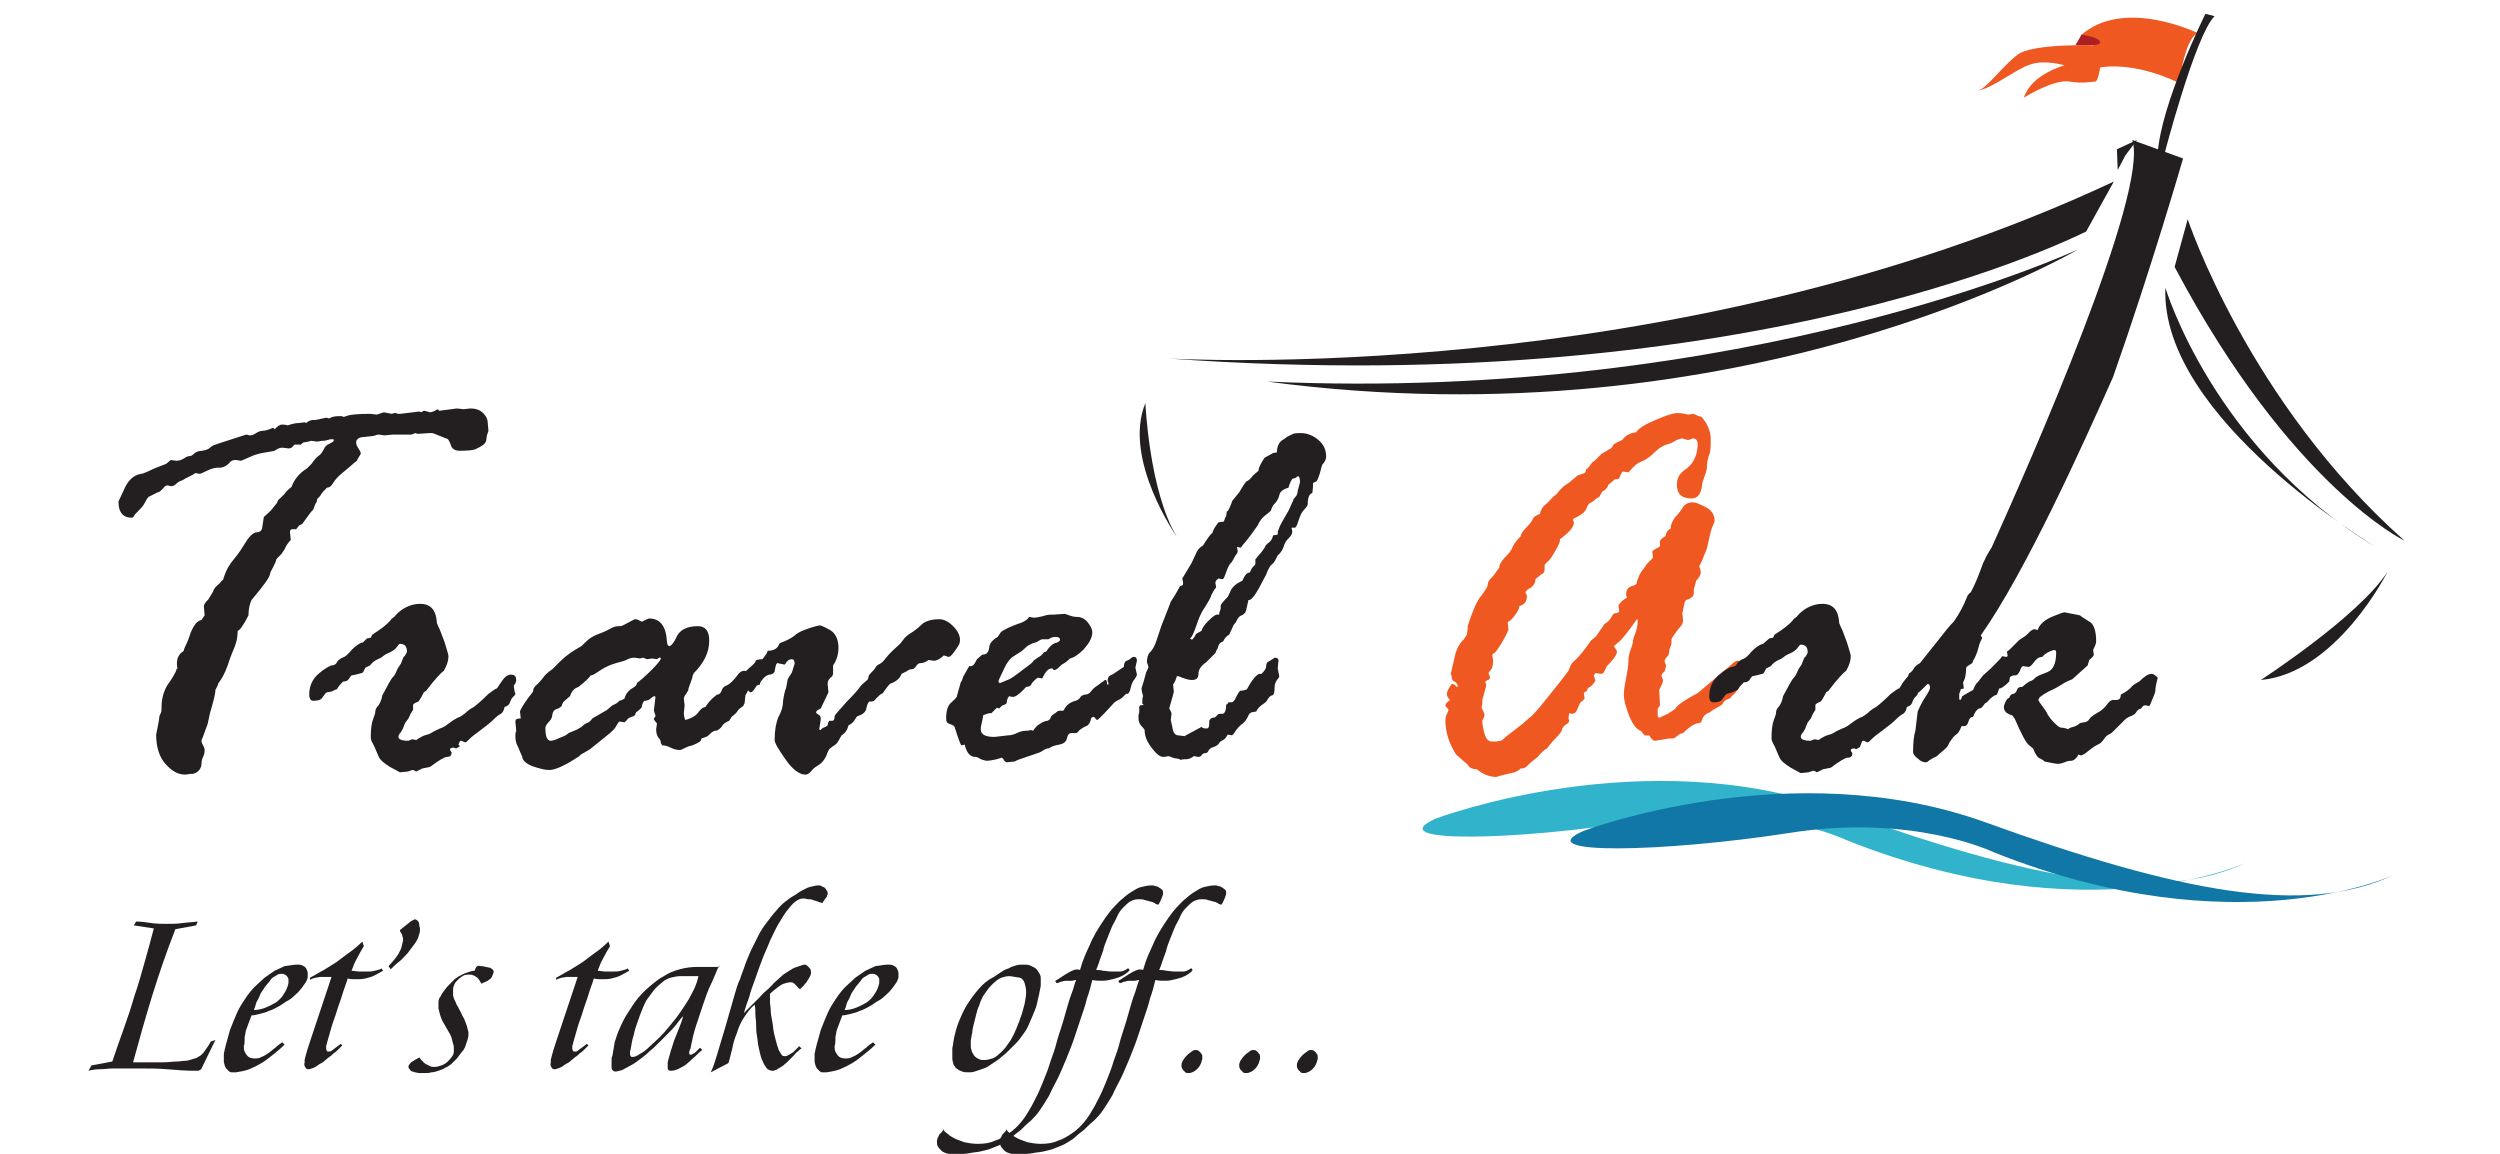 <?xml version="1.0" encoding="utf-8"?>
<!-- Generator: Adobe Illustrator 25.0.0, SVG Export Plug-In . SVG Version: 6.00 Build 0)  -->
<svg version="1.1" id="Layer_1" xmlns="http://www.w3.org/2000/svg" xmlns:xlink="http://www.w3.org/1999/xlink" x="0px" y="0px"
	 viewBox="0 0 325 150" style="enable-background:new 0 0 325 150;" xml:space="preserve">
<style type="text/css">
	.st0{fill:#F05822;}
	.st1{fill:#231F20;}
	.st2{fill:#31B3CB;}
	.st3{fill:#1177A7;}
	.st4{fill:#AC1F23;}
</style>
<g>
	<path class="st0" d="M272.9,8.8C272.9,8.8,272.9,8.7,272.9,8.8c0,0,4.2-1,10.4,2c0.2-1.5,0.9-5.8,2.4-6.5c0,0-9.6-4.7-15.2,0.3
		l1.6,1.3L272.9,8.8z"/>
	<path class="st1" d="M286.7,1.8c0,0-5.8,11.7-6.2,18.2l0.8,0.3c0,0,4.1-15.8,6.6-18.2L286.7,1.8z"/>
	<g>
		<path class="st1" d="M17.7,119.8c0.7,0,1.3,0.1,2,0.2c0.7,0.1,1.3,0.1,2,0.1c0.7,0,1.3,0,2-0.1c0.7-0.1,1.3-0.1,2-0.2l-0.2,0.5
			l-2.7,0.5c-1.1,2.8-2.1,5.7-3,8.6c-0.9,2.9-1.7,5.8-2.5,8.7h4c0.6,0,1.1-0.1,1.6-0.1c0.5,0,0.8-0.1,1.2-0.1c0.3,0,0.6-0.1,0.9-0.2
			c0.2-0.1,0.5-0.1,0.6-0.2c0.2-0.1,0.3-0.2,0.5-0.3c0.1-0.1,0.3-0.3,0.4-0.4c0.1-0.2,0.3-0.4,0.4-0.6c0.2-0.2,0.3-0.5,0.5-0.8
			l0.6-0.2l-1.8,3.7c0,0.1-0.1,0.1-0.2,0.2c-0.1,0-0.1,0.1-0.2,0.1c-0.1,0-0.2,0-0.3,0c-0.1,0-0.2,0-0.2,0c-1.2,0-2.4-0.1-3.6-0.2
			c-1.2-0.1-2.4-0.1-3.6-0.1c-0.5,0-1.1,0-1.7,0c-0.6,0-1.2,0-1.7,0c-0.6,0-1.1,0.1-1.7,0.1c-0.5,0-1.1,0.1-1.5,0.2l0.4-0.7l2.7-0.5
			c0.5-1.5,1-2.9,1.5-4.3c0.5-1.4,1-2.9,1.4-4.3c0.5-1.4,0.9-2.9,1.3-4.3c0.4-1.4,0.8-2.9,1.2-4.4l-2.6-0.4L17.7,119.8z"/>
		<path class="st1" d="M38.6,125.4c0.3,0,0.5,0,0.7,0.1c0.2,0.1,0.4,0.2,0.5,0.4c0.1,0.2,0.2,0.4,0.2,0.6c0,0.2,0,0.4,0,0.6
			c-0.1,0.3-0.2,0.6-0.4,0.8c-0.2,0.3-0.4,0.6-0.6,0.8c-0.2,0.3-0.5,0.5-0.8,0.8c-0.3,0.3-0.6,0.5-1,0.7c-0.3,0.2-0.7,0.5-1.1,0.7
			c-0.4,0.2-0.7,0.4-1.1,0.5c-0.4,0.2-0.8,0.3-1.2,0.4c-0.4,0.1-0.8,0.2-1.1,0.2c-0.1,0.3-0.2,0.5-0.3,0.8c-0.1,0.3-0.2,0.5-0.3,0.8
			c-0.1,0.3-0.2,0.5-0.2,0.8c-0.1,0.3-0.1,0.5-0.1,0.8c0,0.3,0,0.5-0.1,0.8c0,0.3,0,0.5,0.1,0.7c0.1,0.2,0.2,0.4,0.4,0.6
			c0.2,0.2,0.5,0.3,0.9,0.3c0.3,0,0.6,0,0.9-0.2c0.3-0.1,0.6-0.3,0.9-0.5c0.3-0.2,0.6-0.5,0.9-0.7c0.3-0.3,0.6-0.5,0.9-0.7l0.3,0.3
			c-0.5,0.5-1,0.9-1.5,1.3c-0.5,0.4-1,0.8-1.5,1.1c-0.5,0.3-1.1,0.6-1.6,0.8c-0.5,0.2-1.1,0.3-1.7,0.4c-0.2,0-0.4,0-0.6,0
			c-0.2,0-0.3-0.1-0.4-0.2c-0.1-0.1-0.2-0.2-0.3-0.3c-0.1-0.1-0.1-0.3-0.2-0.4c0-0.2-0.1-0.3-0.1-0.5c0-0.2,0-0.3,0-0.5
			c0-0.2,0-0.3,0-0.5c0-0.2,0.1-0.3,0.1-0.5c0.2-0.9,0.5-1.8,0.7-2.6c0.3-0.8,0.6-1.5,0.9-2.2c0.3-0.7,0.7-1.3,1.1-1.9
			c0.4-0.6,0.8-1.1,1.2-1.5c0.4-0.4,0.9-0.8,1.3-1.2c0.4-0.3,0.9-0.6,1.3-0.9c0.4-0.2,0.9-0.4,1.3-0.6
			C37.8,125.5,38.2,125.4,38.6,125.4z M33,131.3c0.5,0,1-0.1,1.5-0.3c0.5-0.2,0.9-0.4,1.4-0.7c0.4-0.3,0.8-0.7,1-1.1
			c0.3-0.4,0.5-0.9,0.6-1.4c0-0.2,0-0.4,0-0.5c0-0.1-0.1-0.3-0.2-0.4c-0.1-0.1-0.2-0.2-0.3-0.2c-0.1-0.1-0.2-0.1-0.4-0.1
			c-0.2,0-0.3,0-0.5,0.1c-0.2,0.1-0.3,0.2-0.5,0.3c-0.2,0.1-0.4,0.3-0.5,0.5c-0.2,0.2-0.3,0.4-0.5,0.6c-0.2,0.2-0.3,0.5-0.5,0.7
			c-0.2,0.3-0.3,0.5-0.4,0.8c-0.1,0.3-0.3,0.5-0.4,0.8C33.2,130.8,33.1,131.1,33,131.3z"/>
		<path class="st1" d="M47.3,123c-0.3,0.5-0.6,1-0.9,1.6c-0.3,0.5-0.5,1.1-0.7,1.6c0.3,0,0.7,0.1,1,0.1c0.4,0,0.7,0,1,0
			c0.3,0,0.7,0,1-0.1c0.3-0.1,0.6-0.1,0.9-0.3l0.2,0.3c-0.4,0.2-0.7,0.4-1.1,0.6c-0.4,0.2-0.8,0.3-1.2,0.4c-0.4,0.1-0.8,0.1-1.2,0.1
			c-0.4,0-0.8,0-1.1-0.1c-0.2,0.7-0.5,1.4-0.7,2.1c-0.2,0.7-0.5,1.4-0.7,2.1c-0.2,0.7-0.5,1.4-0.7,2.1c-0.2,0.7-0.4,1.4-0.6,2.1
			c0,0.1,0,0.2-0.1,0.3c0,0.1,0,0.2,0,0.4c0,0.1,0,0.2,0.1,0.3c0,0.1,0.1,0.1,0.2,0.1c0.2,0,0.3,0,0.4-0.1c0.1-0.1,0.3-0.2,0.4-0.3
			c0.1-0.1,0.3-0.2,0.4-0.3c0.1-0.1,0.3-0.2,0.4-0.3l0.2,0.2c-0.2,0.2-0.3,0.3-0.5,0.5c-0.2,0.2-0.4,0.4-0.6,0.5
			c-0.2,0.2-0.4,0.4-0.6,0.5c-0.2,0.2-0.4,0.3-0.6,0.5c-0.2,0.2-0.4,0.3-0.6,0.4c-0.2,0.1-0.4,0.3-0.6,0.4c-0.2,0.1-0.4,0.2-0.5,0.2
			c-0.2,0.1-0.3,0.1-0.4,0.1c-0.1,0-0.2,0-0.3-0.1c-0.1-0.1-0.1-0.2-0.2-0.3c0-0.1-0.1-0.3,0-0.4c0-0.2,0-0.3,0-0.4
			c0.2-0.9,0.5-1.8,0.8-2.7c0.3-0.9,0.6-1.8,0.9-2.7c0.3-0.9,0.6-1.8,0.9-2.7c0.3-0.9,0.6-1.8,0.9-2.7c-0.2,0-0.5,0-0.7,0
			c-0.2,0-0.5,0-0.7,0c-0.2,0-0.5,0.1-0.7,0.1c-0.2,0.1-0.5,0.1-0.7,0.3l0-0.3c0.6-0.3,1.2-0.7,1.8-1c0.5-0.3,1.1-0.7,1.6-1
			c0.5-0.4,1.1-0.8,1.6-1.2c0.6-0.4,1.2-0.9,1.8-1.5L47.3,123z"/>
		<path class="st1" d="M52,120.9l1.5-1.2c0.1,0,0.1,0,0.2-0.1c0.1,0,0.2-0.1,0.2-0.1c0.1,0,0.3,0.1,0.4,0.2c0.1,0.1,0.2,0.3,0.2,0.5
			c0,0.2,0.1,0.4,0.1,0.6c0,0.2,0,0.4-0.1,0.6c-0.1,0.5-0.3,0.9-0.6,1.3c-0.3,0.4-0.6,0.8-0.9,1.2c-0.4,0.4-0.7,0.8-1.1,1.1
			c-0.4,0.3-0.8,0.7-1.1,1l-0.3-0.4c0.4-0.4,0.6-0.7,0.8-0.9c0.2-0.3,0.4-0.5,0.5-0.7c0.1-0.2,0.2-0.4,0.3-0.6
			c0.1-0.2,0.1-0.4,0.2-0.7c0-0.2,0.1-0.3,0.1-0.5c0-0.2,0-0.3-0.1-0.5c0-0.2-0.1-0.3-0.2-0.5C52.1,121.3,52,121.1,52,120.9z"/>
		<path class="st1" d="M62.5,125.6c0.2,0,0.4,0,0.6,0.1c0.2,0,0.4,0.1,0.6,0.1c0.2,0.1,0.3,0.2,0.4,0.3c0.1,0.1,0.1,0.3,0,0.5
			c-0.1,0.3-0.2,0.5-0.3,0.6c-0.1,0.1-0.3,0.2-0.4,0.3c-0.1,0.1-0.3,0.1-0.4,0.2c-0.1,0-0.3,0.1-0.4,0.2c-0.1-0.2-0.2-0.3-0.3-0.5
			c-0.1-0.1-0.2-0.3-0.4-0.4c-0.1-0.1-0.3-0.2-0.4-0.2c-0.1-0.1-0.3-0.1-0.5-0.1c-0.2,0-0.5,0-0.7,0.1c-0.2,0.1-0.5,0.3-0.7,0.5
			c-0.2,0.2-0.4,0.4-0.5,0.6c-0.1,0.2-0.2,0.5-0.2,0.7c0,0.3,0,0.6,0,0.8c0.1,0.3,0.1,0.5,0.3,0.8c0.1,0.3,0.2,0.5,0.4,0.8
			c0.1,0.3,0.3,0.5,0.4,0.8c0.1,0.3,0.3,0.5,0.4,0.8c0.1,0.3,0.2,0.5,0.3,0.8c0.1,0.3,0.1,0.5,0.2,0.8c0,0.3,0,0.6-0.1,0.9
			c-0.1,0.3-0.2,0.6-0.3,0.9c-0.1,0.3-0.3,0.6-0.5,0.8c-0.2,0.3-0.4,0.5-0.6,0.8c-0.2,0.2-0.5,0.5-0.7,0.7c-0.3,0.2-0.5,0.4-0.8,0.5
			c-0.3,0.2-0.6,0.3-0.9,0.4c-0.3,0.1-0.6,0.2-0.9,0.2c-0.3,0.1-0.6,0.1-1,0.1c-0.2,0-0.4,0-0.6,0c-0.2,0-0.4-0.1-0.6-0.1
			c-0.2-0.1-0.4-0.1-0.5-0.2c-0.1-0.1-0.2-0.3-0.3-0.4c0-0.1,0-0.3,0.1-0.4c0.1-0.1,0.2-0.3,0.4-0.4c0.2-0.1,0.3-0.2,0.5-0.3
			c0.2-0.1,0.3-0.2,0.5-0.2c0,0.1,0.1,0.3,0.3,0.4c0.1,0.2,0.3,0.3,0.4,0.4c0.2,0.1,0.4,0.2,0.6,0.3c0.2,0.1,0.4,0.1,0.6,0.1
			c0.3,0,0.6-0.1,0.9-0.2c0.3-0.1,0.6-0.3,0.8-0.5c0.2-0.2,0.4-0.4,0.6-0.7c0.2-0.3,0.2-0.5,0.2-0.8c0-0.3,0-0.6-0.1-0.8
			c-0.1-0.3-0.1-0.5-0.2-0.8c-0.1-0.3-0.2-0.5-0.4-0.8c-0.1-0.2-0.3-0.5-0.4-0.7c-0.1-0.2-0.3-0.5-0.4-0.7c-0.1-0.2-0.2-0.5-0.3-0.8
			c-0.1-0.3-0.1-0.5-0.2-0.8c0-0.3,0-0.6,0-0.8c0-0.3,0.1-0.6,0.3-0.8c0.1-0.3,0.3-0.5,0.5-0.8c0.2-0.3,0.4-0.5,0.6-0.7
			c0.2-0.2,0.5-0.5,0.7-0.7c0.3-0.2,0.5-0.4,0.8-0.5c0.3-0.2,0.6-0.3,0.9-0.4c0.3-0.1,0.6-0.2,0.9-0.2
			C61.9,125.5,62.2,125.5,62.5,125.6z"/>
		<path class="st1" d="M79.3,123c-0.3,0.5-0.6,1-0.9,1.6c-0.3,0.5-0.5,1.1-0.7,1.6c0.3,0,0.7,0.1,1,0.1c0.4,0,0.7,0,1,0
			c0.3,0,0.7,0,1-0.1c0.3-0.1,0.6-0.1,0.9-0.3l0.2,0.3c-0.4,0.2-0.7,0.4-1.1,0.6c-0.4,0.2-0.8,0.3-1.2,0.4c-0.4,0.1-0.8,0.1-1.2,0.1
			c-0.4,0-0.8,0-1.1-0.1c-0.2,0.7-0.5,1.4-0.7,2.1c-0.2,0.7-0.5,1.4-0.7,2.1c-0.2,0.7-0.5,1.4-0.7,2.1c-0.2,0.7-0.4,1.4-0.6,2.1
			c0,0.1,0,0.2-0.1,0.3c0,0.1,0,0.2,0,0.4c0,0.1,0,0.2,0.1,0.3c0,0.1,0.1,0.1,0.2,0.1c0.2,0,0.3,0,0.4-0.1c0.1-0.1,0.3-0.2,0.4-0.3
			c0.1-0.1,0.3-0.2,0.4-0.3c0.1-0.1,0.3-0.2,0.4-0.3l0.2,0.2c-0.2,0.2-0.3,0.3-0.5,0.5c-0.2,0.2-0.4,0.4-0.6,0.5
			c-0.2,0.2-0.4,0.4-0.6,0.5c-0.2,0.2-0.4,0.3-0.6,0.5c-0.2,0.2-0.4,0.3-0.6,0.4c-0.2,0.1-0.4,0.3-0.6,0.4c-0.2,0.1-0.4,0.2-0.5,0.2
			c-0.2,0.1-0.3,0.1-0.4,0.1c-0.1,0-0.2,0-0.3-0.1c-0.1-0.1-0.1-0.2-0.2-0.3c0-0.1-0.1-0.3,0-0.4c0-0.2,0-0.3,0-0.4
			c0.2-0.9,0.5-1.8,0.8-2.7c0.3-0.9,0.6-1.8,0.9-2.7c0.3-0.9,0.6-1.8,0.9-2.7c0.3-0.9,0.6-1.8,0.9-2.7c-0.2,0-0.5,0-0.7,0
			c-0.2,0-0.5,0-0.7,0c-0.2,0-0.5,0.1-0.7,0.1c-0.2,0.1-0.5,0.1-0.7,0.3l0-0.3c0.6-0.3,1.2-0.7,1.8-1c0.5-0.3,1.1-0.7,1.6-1
			c0.5-0.4,1.1-0.8,1.6-1.2c0.6-0.4,1.2-0.9,1.8-1.5L79.3,123z"/>
		<path class="st1" d="M93.5,125.5c-0.4,0.8-0.7,1.7-1.1,2.5c-0.4,0.8-0.7,1.7-1,2.6c-0.3,0.9-0.6,1.8-0.9,2.7
			c-0.3,0.9-0.5,1.8-0.7,2.8c0,0.1,0,0.2-0.1,0.3c0,0.1-0.1,0.2-0.1,0.3c0,0.1,0,0.2,0,0.3c0,0.1,0.1,0.1,0.2,0.1
			c0.1,0,0.2,0,0.3-0.1c0.1-0.1,0.2-0.1,0.3-0.2c0.1-0.1,0.2-0.2,0.3-0.3c0.1-0.1,0.2-0.2,0.3-0.3l0.3,0.3c-0.3,0.2-0.6,0.5-0.9,0.8
			c-0.3,0.3-0.7,0.6-1,0.9c-0.3,0.3-0.7,0.5-1.1,0.7c-0.4,0.2-0.7,0.3-1.1,0.3c-0.1,0-0.2,0-0.3-0.1c-0.1-0.1-0.1-0.2-0.1-0.3
			c0-0.1,0-0.2,0-0.4c0-0.1,0-0.2,0-0.3c0.1-0.5,0.3-1,0.4-1.5c0.2-0.5,0.3-1,0.5-1.5c0.2-0.5,0.4-1,0.6-1.5c0.2-0.5,0.4-1,0.5-1.5
			c-0.3,0.3-0.6,0.7-0.9,1.1c-0.3,0.4-0.7,0.8-1.1,1.2c-0.4,0.4-0.8,0.8-1.2,1.2c-0.4,0.4-0.8,0.8-1.2,1.1c-0.4,0.4-0.8,0.7-1.2,1
			c-0.4,0.3-0.8,0.6-1.2,0.8c-0.4,0.2-0.7,0.4-1.1,0.6c-0.3,0.1-0.7,0.2-0.9,0.2c-0.2,0-0.3-0.1-0.4-0.2c-0.1-0.1-0.1-0.3-0.1-0.5
			c0-0.2,0-0.5,0-0.7c0-0.2,0-0.5,0.1-0.6c0.1-0.6,0.2-1.1,0.3-1.8c0.2-0.6,0.4-1.3,0.7-1.9c0.3-0.7,0.6-1.3,1-1.9
			c0.4-0.6,0.8-1.3,1.3-1.9c0.5-0.6,1-1.1,1.6-1.6c0.6-0.5,1.2-1,1.8-1.3c0.6-0.4,1.3-0.7,2.1-0.9c0.7-0.2,1.5-0.3,2.3-0.3H93.5z
			 M90.8,126.9h-2.3c-0.5,0-0.9,0.1-1.3,0.2c-0.4,0.1-0.8,0.3-1.1,0.6c-0.4,0.3-0.7,0.6-1,0.9c-0.3,0.4-0.6,0.8-0.9,1.2
			c-0.3,0.4-0.5,0.9-0.7,1.4c-0.2,0.5-0.4,1-0.6,1.6c-0.2,0.6-0.4,1.1-0.5,1.7c-0.2,0.6-0.3,1.2-0.4,1.8c0,0.1,0,0.2-0.1,0.3
			c0,0.1,0,0.2,0,0.4c0,0.1,0,0.2,0.1,0.3c0,0.1,0.1,0.1,0.2,0.1c0.3,0,0.6-0.1,1-0.4c0.4-0.2,0.8-0.5,1.2-0.9
			c0.4-0.4,0.9-0.8,1.4-1.3c0.5-0.5,0.9-1,1.4-1.6c0.5-0.6,0.9-1.1,1.3-1.7c0.4-0.6,0.8-1.2,1.1-1.7c0.3-0.6,0.6-1.1,0.8-1.6
			C90.6,127.7,90.7,127.3,90.8,126.9z"/>
		<path class="st1" d="M92.4,139.4c0.3-0.6,0.5-1.3,0.7-1.9c0.2-0.7,0.4-1.3,0.6-2c0.2-0.7,0.4-1.3,0.6-2c0.2-0.7,0.4-1.4,0.6-2.1
			c0.2-0.7,0.4-1.4,0.6-2.1c0.2-0.7,0.4-1.4,0.7-2c0.2-0.7,0.5-1.3,0.7-2c0.3-0.7,0.5-1.3,0.8-1.9c0.3-0.6,0.6-1.2,0.9-1.8
			c0.3-0.6,0.7-1.2,1.1-1.7c0.4-0.5,0.8-1.1,1.2-1.5c0.4-0.5,0.8-0.9,1.2-1.2c0.3-0.2,0.6-0.5,1-0.7c0.4-0.2,0.7-0.5,1.1-0.7
			c0.4-0.2,0.7-0.4,1.1-0.5c0.4-0.1,0.8-0.2,1.1-0.2c0.1,0,0.3,0,0.4,0.1c0.1,0.1,0.3,0.1,0.4,0.2c0.1,0.1,0.2,0.2,0.3,0.4
			c0.1,0.1,0.1,0.3,0.1,0.4c0,0.1-0.1,0.2-0.1,0.3c0,0.1-0.1,0.2-0.2,0.3c-0.1,0.1-0.1,0.2-0.2,0.3c-0.1,0.1-0.1,0.2-0.2,0.3
			c-0.2-0.1-0.4-0.1-0.6-0.2c-0.2-0.1-0.4-0.1-0.6-0.2c-0.2-0.1-0.4-0.1-0.6-0.1c-0.2,0-0.4-0.1-0.6-0.1c-0.4,0-0.7,0.1-1.1,0.4
			c-0.4,0.3-0.7,0.7-1.1,1.2c-0.4,0.5-0.7,1.1-1.1,1.7c-0.4,0.7-0.7,1.4-1.1,2.2c-0.3,0.8-0.7,1.6-1,2.4c-0.3,0.8-0.6,1.6-0.9,2.5
			c-0.3,0.8-0.6,1.6-0.8,2.4c-0.3,0.8-0.5,1.4-0.7,2.1c0.3-0.3,0.6-0.6,0.9-0.9c0.3-0.3,0.6-0.6,1-1c0.3-0.3,0.6-0.7,1-1
			c0.3-0.3,0.7-0.6,1-1c0.3-0.3,0.7-0.6,1-0.9c0.3-0.3,0.7-0.5,1-0.7c0.3-0.2,0.6-0.4,1-0.5c0.3-0.1,0.6-0.2,0.9-0.3
			c0.1,0,0.3,0,0.4,0.1c0.1,0.1,0.2,0.2,0.3,0.3c0.1,0.1,0.2,0.2,0.2,0.4c0,0.1,0.1,0.3,0,0.4c0,0.2-0.1,0.3-0.2,0.5
			c-0.1,0.2-0.2,0.3-0.3,0.5c-0.1,0.2-0.3,0.3-0.4,0.5c-0.2,0.2-0.3,0.3-0.5,0.5c-0.1-0.1-0.3-0.2-0.4-0.4c-0.1-0.1-0.2-0.2-0.3-0.3
			c-0.1-0.1-0.2-0.1-0.3-0.2c-0.1,0-0.2,0-0.4,0c-0.5,0.1-0.9,0.2-1.3,0.5c-0.4,0.3-0.8,0.6-1.2,1c0,0.3,0,0.6,0,1
			c0,0.4,0.1,0.8,0.1,1.2c0,0.4,0.1,0.9,0.2,1.4c0.1,0.5,0.1,0.9,0.2,1.4c0.1,0.4,0.2,0.9,0.3,1.2c0.1,0.4,0.2,0.7,0.3,1
			c0.1,0.3,0.3,0.5,0.4,0.7c0.1,0.2,0.3,0.2,0.5,0.2c0.2,0,0.3-0.1,0.5-0.2c0.2-0.1,0.3-0.2,0.5-0.3c0.1-0.1,0.3-0.3,0.4-0.4
			c0.1-0.1,0.3-0.3,0.4-0.4l0.3,0.3c-0.2,0.1-0.3,0.2-0.5,0.4c-0.2,0.1-0.3,0.3-0.5,0.5c-0.2,0.2-0.3,0.3-0.5,0.5
			c-0.2,0.2-0.3,0.3-0.5,0.5c-0.2,0.1-0.3,0.3-0.5,0.4c-0.2,0.1-0.3,0.2-0.5,0.3c-0.1,0.1-0.3,0.2-0.4,0.2c-0.1,0.1-0.3,0.1-0.4,0.1
			c-0.2,0-0.4-0.1-0.6-0.2c-0.2-0.2-0.3-0.4-0.5-0.7c-0.1-0.3-0.3-0.6-0.4-1c-0.1-0.4-0.2-0.8-0.3-1.3c-0.1-0.4-0.1-0.9-0.2-1.4
			c-0.1-0.5-0.1-1-0.1-1.4c0-0.5-0.1-0.9-0.1-1.4c0-0.4,0-0.9-0.1-1.2c-0.6,0.5-1,1.1-1.4,1.7c-0.4,0.6-0.7,1.3-0.9,2
			c-0.3,0.7-0.5,1.4-0.6,2c-0.2,0.7-0.3,1.3-0.5,1.9L92.4,139.4z"/>
		<path class="st1" d="M115.4,125.4c0.3,0,0.5,0,0.7,0.1c0.2,0.1,0.4,0.2,0.5,0.4c0.1,0.2,0.2,0.4,0.2,0.6c0,0.2,0,0.4,0,0.6
			c-0.1,0.3-0.2,0.6-0.4,0.8c-0.2,0.3-0.4,0.6-0.6,0.8c-0.2,0.3-0.5,0.5-0.8,0.8c-0.3,0.3-0.6,0.5-1,0.7c-0.3,0.2-0.7,0.5-1.1,0.7
			c-0.4,0.2-0.7,0.4-1.1,0.5c-0.4,0.2-0.8,0.3-1.2,0.4c-0.4,0.1-0.8,0.2-1.1,0.2c-0.1,0.3-0.2,0.5-0.3,0.8c-0.1,0.3-0.2,0.5-0.3,0.8
			c-0.1,0.3-0.2,0.5-0.2,0.8c-0.1,0.3-0.1,0.5-0.1,0.8c0,0.3,0,0.5-0.1,0.8c0,0.3,0,0.5,0.1,0.7c0.1,0.2,0.2,0.4,0.4,0.6
			c0.2,0.2,0.5,0.3,0.9,0.3c0.3,0,0.6,0,0.9-0.2c0.3-0.1,0.6-0.3,0.9-0.5c0.3-0.2,0.6-0.5,0.9-0.7c0.3-0.3,0.6-0.5,0.9-0.7l0.3,0.3
			c-0.5,0.5-1,0.9-1.5,1.3c-0.5,0.4-1,0.8-1.5,1.1c-0.5,0.3-1.1,0.6-1.6,0.8c-0.5,0.2-1.1,0.3-1.7,0.4c-0.2,0-0.4,0-0.6,0
			c-0.2,0-0.3-0.1-0.4-0.2c-0.1-0.1-0.2-0.2-0.3-0.3c-0.1-0.1-0.1-0.3-0.2-0.4c0-0.2-0.1-0.3-0.1-0.5c0-0.2,0-0.3,0-0.5
			c0-0.2,0-0.3,0-0.5c0-0.2,0.1-0.3,0.1-0.5c0.2-0.9,0.5-1.8,0.7-2.6c0.3-0.8,0.6-1.5,0.9-2.2c0.3-0.7,0.7-1.3,1.1-1.9
			c0.4-0.6,0.8-1.1,1.2-1.5c0.4-0.4,0.9-0.8,1.3-1.2c0.4-0.3,0.9-0.6,1.3-0.9c0.4-0.2,0.9-0.4,1.3-0.6
			C114.6,125.5,115,125.4,115.4,125.4z M109.8,131.3c0.5,0,1-0.1,1.5-0.3c0.5-0.2,0.9-0.4,1.4-0.7c0.4-0.3,0.8-0.7,1-1.1
			c0.3-0.4,0.5-0.9,0.6-1.4c0-0.2,0-0.4,0-0.5c0-0.1-0.1-0.3-0.2-0.4c-0.1-0.1-0.2-0.2-0.3-0.2c-0.1-0.1-0.2-0.1-0.4-0.1
			c-0.2,0-0.3,0-0.5,0.1c-0.2,0.1-0.3,0.2-0.5,0.3c-0.2,0.1-0.4,0.3-0.5,0.5c-0.2,0.2-0.3,0.4-0.5,0.6c-0.2,0.2-0.3,0.5-0.5,0.7
			c-0.2,0.3-0.3,0.5-0.4,0.8c-0.1,0.3-0.3,0.5-0.4,0.8C110,130.8,109.9,131.1,109.8,131.3z"/>
		<path class="st1" d="M133.1,125.4c0.3,0,0.5,0,0.8,0.1c0.2,0.1,0.4,0.2,0.6,0.3c0.2,0.1,0.3,0.3,0.4,0.4c0.1,0.2,0.2,0.3,0.3,0.5
			c0.1,0.2,0.1,0.4,0.1,0.6c0,0.2,0,0.4,0,0.6c0,0.2,0,0.4-0.1,0.7c0,0.2-0.1,0.4-0.1,0.6c-0.1,0.4-0.2,0.8-0.3,1.3
			c-0.1,0.5-0.3,0.9-0.5,1.4c-0.2,0.5-0.4,0.9-0.6,1.4c-0.2,0.5-0.5,0.9-0.8,1.3c-0.2,0.3-0.5,0.7-0.8,1c-0.3,0.3-0.6,0.6-0.9,0.9
			c-0.3,0.3-0.6,0.6-0.9,0.8c-0.3,0.3-0.6,0.5-0.9,0.7c-0.3,0.2-0.6,0.4-0.9,0.6c-0.3,0.2-0.6,0.3-0.9,0.4c-0.3,0.1-0.6,0.2-0.9,0.3
			c-0.3,0.1-0.5,0.1-0.8,0.1c-0.3,0-0.6,0-0.8-0.1c-0.2-0.1-0.4-0.1-0.6-0.3c-0.2-0.1-0.3-0.2-0.4-0.4c-0.1-0.1-0.2-0.3-0.2-0.5
			c-0.1-0.2-0.1-0.4-0.1-0.6c0-0.2,0-0.4,0-0.6c0-0.2,0-0.4,0-0.6c0-0.2,0.1-0.4,0.1-0.6c0.1-0.8,0.3-1.6,0.6-2.5
			c0.3-0.8,0.7-1.7,1.1-2.4c0.5-0.8,1-1.5,1.6-2.2c0.6-0.7,1.2-1.2,2-1.6c0.3-0.2,0.6-0.4,0.9-0.6c0.3-0.2,0.6-0.4,1-0.5
			c0.3-0.2,0.7-0.3,1-0.4C132.4,125.4,132.7,125.4,133.1,125.4z M131.2,126.9c-0.4,0-0.7,0.1-1,0.2c-0.3,0.1-0.6,0.3-0.9,0.6
			c-0.3,0.2-0.5,0.5-0.8,0.8c-0.2,0.3-0.5,0.7-0.7,1c-0.2,0.4-0.4,0.8-0.5,1.2c-0.2,0.4-0.3,0.8-0.4,1.2c-0.1,0.4-0.2,0.8-0.3,1.2
			c-0.1,0.4-0.2,0.8-0.2,1.1c0,0.2-0.1,0.3-0.1,0.5c0,0.2-0.1,0.4-0.1,0.6c0,0.2,0,0.4,0,0.6c0,0.2,0,0.4,0.1,0.6
			c0,0.2,0.1,0.3,0.2,0.5c0.1,0.2,0.2,0.3,0.3,0.4c0.1,0.1,0.3,0.2,0.5,0.3c0.2,0.1,0.4,0.1,0.7,0.1c0.3,0,0.7-0.1,1-0.2
			c0.3-0.1,0.6-0.3,0.9-0.6c0.3-0.2,0.5-0.5,0.8-0.8c0.2-0.3,0.5-0.7,0.7-1c0.2-0.4,0.4-0.7,0.6-1.2c0.2-0.4,0.3-0.8,0.5-1.2
			c0.1-0.4,0.3-0.8,0.4-1.2c0.1-0.4,0.2-0.7,0.3-1.1c0.1-0.6,0.2-1.1,0.2-1.5c0-0.5-0.1-0.8-0.2-1.2c-0.1-0.3-0.3-0.6-0.6-0.7
			C131.8,127,131.5,126.9,131.2,126.9z"/>
		<path class="st1" d="M149.7,115.1c0.2,0,0.3,0,0.5,0.1c0.2,0,0.4,0.1,0.5,0.2c0.2,0.1,0.3,0.2,0.4,0.3c0.1,0.1,0.1,0.3,0.1,0.5
			c0,0.1-0.1,0.3-0.2,0.6c-0.1,0.2-0.2,0.5-0.4,0.8c-0.2,0-0.4-0.1-0.5-0.2c-0.2-0.1-0.4-0.2-0.6-0.2c-0.2-0.1-0.4-0.1-0.7-0.2
			c-0.2-0.1-0.5-0.1-0.8-0.1c-0.4,0-0.7,0.1-1.1,0.3c-0.3,0.2-0.6,0.5-0.9,0.8c-0.3,0.3-0.6,0.7-0.8,1.2c-0.2,0.5-0.5,0.9-0.7,1.4
			c-0.2,0.5-0.4,1-0.6,1.5c-0.2,0.5-0.4,1-0.5,1.5c-0.2,0.5-0.3,0.9-0.5,1.4c-0.1,0.4-0.3,0.8-0.4,1.1c0.3,0,0.6,0,0.9,0.1
			c0.3,0,0.7,0.1,1.1,0.1c0.4,0,0.8,0,1.1,0c0.4,0,0.7-0.2,1-0.4c0,0,0.1,0,0.1,0c0,0,0.1,0.1,0.1,0.1c0,0,0,0.1,0,0.1
			c0,0,0,0.1,0,0.1c-0.3,0.3-0.6,0.5-1,0.7c-0.4,0.2-0.8,0.3-1.2,0.4c-0.4,0.1-0.8,0.2-1.3,0.2c-0.4,0-0.9,0-1.3-0.1
			c-0.2,0.8-0.4,1.6-0.7,2.4c-0.2,0.9-0.5,1.7-0.8,2.6c-0.3,0.9-0.6,1.8-0.9,2.7c-0.3,0.9-0.7,1.8-1,2.6c-0.4,0.9-0.7,1.7-1.1,2.5
			c-0.4,0.8-0.8,1.5-1.1,2.2c-0.4,0.7-0.8,1.3-1.2,1.9c-0.4,0.6-0.8,1-1.2,1.4c-0.5,0.4-0.9,0.8-1.3,1.2c-0.4,0.3-0.8,0.6-1.1,0.9
			c-0.4,0.3-0.7,0.5-1,0.7c-0.3,0.2-0.7,0.4-1,0.5c-0.3,0.1-0.7,0.3-1,0.4c-0.4,0.1-0.7,0.2-1.2,0.3c-0.4,0.1-0.9,0.1-1.3,0.2
			c-0.5,0.1-1,0.1-1.6,0.2c-0.5,0-0.9,0-1.2-0.1c-0.4-0.1-0.7-0.2-0.9-0.4c-0.2-0.2-0.4-0.4-0.5-0.6c-0.1-0.2-0.1-0.4-0.1-0.7
			c0-0.1,0.1-0.3,0.1-0.4c0.1-0.1,0.1-0.2,0.2-0.4c0.1-0.1,0.2-0.2,0.3-0.3c0.1-0.1,0.2-0.2,0.2-0.4c0.1,0.2,0.3,0.4,0.6,0.6
			c0.2,0.2,0.5,0.4,0.9,0.6c0.4,0.2,0.8,0.3,1.3,0.5c0.5,0.1,1.1,0.2,1.7,0.2c0.8,0,1.6-0.1,2.2-0.4c0.7-0.2,1.3-0.6,1.9-1
			c0.6-0.4,1.1-0.9,1.6-1.5c0.5-0.6,0.9-1.3,1.3-2c0.3-0.6,0.7-1.3,1-2c0.3-0.7,0.6-1.4,0.9-2.2c0.3-0.7,0.5-1.5,0.8-2.3
			c0.3-0.8,0.5-1.5,0.7-2.3c0.2-0.7,0.5-1.5,0.7-2.2c0.2-0.7,0.4-1.4,0.6-2.1c0.2-0.7,0.4-1.3,0.6-1.8s0.3-1.1,0.5-1.5
			c-0.2,0-0.4,0.1-0.6,0.1c-0.2,0-0.4,0-0.6,0c-0.2,0-0.4,0-0.6,0.1c-0.2,0-0.4,0.1-0.6,0.2c0,0-0.1,0-0.1,0c0,0-0.1,0-0.1-0.1
			c0,0-0.1-0.1-0.1-0.1s0-0.1,0-0.1c0.2-0.1,0.5-0.3,0.8-0.5c0.3-0.2,0.6-0.4,0.8-0.5c0.3-0.2,0.6-0.3,0.8-0.4
			c0.3-0.1,0.6-0.1,0.8,0c0.2-0.7,0.4-1.3,0.7-2c0.3-0.7,0.6-1.3,0.9-2c0.3-0.6,0.7-1.3,1.1-1.9c0.4-0.6,0.8-1.2,1.2-1.7
			c0.4-0.5,0.9-1,1.3-1.4c0.5-0.4,0.9-0.8,1.4-1.1c0.5-0.3,0.9-0.6,1.4-0.7C148.8,115.2,149.3,115.1,149.7,115.1z"/>
		<path class="st1" d="M157.9,115.1c0.2,0,0.3,0,0.5,0.1c0.2,0,0.4,0.1,0.5,0.2c0.2,0.1,0.3,0.2,0.4,0.3c0.1,0.1,0.1,0.3,0.1,0.5
			c0,0.1-0.1,0.3-0.2,0.6c-0.1,0.2-0.2,0.5-0.4,0.8c-0.2,0-0.4-0.1-0.5-0.2c-0.2-0.1-0.4-0.2-0.6-0.2c-0.2-0.1-0.4-0.1-0.7-0.2
			c-0.2-0.1-0.5-0.1-0.8-0.1c-0.4,0-0.7,0.1-1.1,0.3c-0.3,0.2-0.6,0.5-0.9,0.8c-0.3,0.3-0.6,0.7-0.8,1.2c-0.2,0.5-0.5,0.9-0.7,1.4
			c-0.2,0.5-0.4,1-0.6,1.5c-0.2,0.5-0.4,1-0.5,1.5c-0.2,0.5-0.3,0.9-0.5,1.4c-0.1,0.4-0.3,0.8-0.4,1.1c0.3,0,0.6,0,0.9,0.1
			c0.3,0,0.7,0.1,1.1,0.1c0.4,0,0.8,0,1.1,0c0.4,0,0.7-0.2,1-0.4c0,0,0.1,0,0.1,0c0,0,0.1,0.1,0.1,0.1c0,0,0,0.1,0,0.1
			c0,0,0,0.1,0,0.1c-0.3,0.3-0.6,0.5-1,0.7c-0.4,0.2-0.8,0.3-1.2,0.4c-0.4,0.1-0.8,0.2-1.3,0.2c-0.4,0-0.9,0-1.3-0.1
			c-0.2,0.8-0.4,1.6-0.7,2.4c-0.2,0.9-0.5,1.7-0.8,2.6c-0.3,0.9-0.6,1.8-0.9,2.7c-0.3,0.9-0.7,1.8-1,2.6c-0.4,0.9-0.7,1.7-1.1,2.5
			c-0.4,0.8-0.8,1.5-1.1,2.2c-0.4,0.7-0.8,1.3-1.2,1.9c-0.4,0.6-0.8,1-1.2,1.4c-0.5,0.4-0.9,0.8-1.3,1.2c-0.4,0.3-0.8,0.6-1.1,0.9
			s-0.7,0.5-1,0.7c-0.3,0.2-0.7,0.4-1,0.5c-0.3,0.1-0.7,0.3-1,0.4c-0.4,0.1-0.7,0.2-1.2,0.3c-0.4,0.1-0.9,0.1-1.3,0.2
			c-0.5,0.1-1,0.1-1.6,0.2c-0.5,0-0.9,0-1.2-0.1c-0.4-0.1-0.7-0.2-0.9-0.4c-0.2-0.2-0.4-0.4-0.5-0.6c-0.1-0.2-0.1-0.4-0.1-0.7
			c0-0.1,0.1-0.3,0.1-0.4c0.1-0.1,0.1-0.2,0.2-0.4c0.1-0.1,0.2-0.2,0.3-0.3c0.1-0.1,0.2-0.2,0.2-0.4c0.1,0.2,0.3,0.4,0.6,0.6
			c0.2,0.2,0.5,0.4,0.9,0.6c0.4,0.2,0.8,0.3,1.3,0.5c0.5,0.1,1.1,0.2,1.7,0.2c0.8,0,1.6-0.1,2.2-0.4c0.7-0.2,1.3-0.6,1.9-1
			c0.6-0.4,1.1-0.9,1.6-1.5s0.9-1.3,1.3-2c0.3-0.6,0.7-1.3,1-2c0.3-0.7,0.6-1.4,0.9-2.2c0.3-0.7,0.5-1.5,0.8-2.3
			c0.3-0.8,0.5-1.5,0.7-2.3c0.2-0.7,0.5-1.5,0.7-2.2c0.2-0.7,0.4-1.4,0.6-2.1c0.2-0.7,0.4-1.3,0.6-1.8c0.2-0.6,0.3-1.1,0.5-1.5
			c-0.2,0-0.4,0.1-0.6,0.1c-0.2,0-0.4,0-0.6,0c-0.2,0-0.4,0-0.6,0.1c-0.2,0-0.4,0.1-0.6,0.2c0,0-0.1,0-0.1,0c0,0-0.1,0-0.1-0.1
			c0,0-0.1-0.1-0.1-0.1c0,0,0-0.1,0-0.1c0.2-0.1,0.5-0.3,0.8-0.5c0.3-0.2,0.6-0.4,0.8-0.5c0.3-0.2,0.6-0.3,0.8-0.4
			c0.3-0.1,0.6-0.1,0.8,0c0.2-0.7,0.4-1.3,0.7-2c0.3-0.7,0.6-1.3,0.9-2c0.3-0.6,0.7-1.3,1.1-1.9c0.4-0.6,0.8-1.2,1.2-1.7
			c0.4-0.5,0.9-1,1.3-1.4c0.5-0.4,0.9-0.8,1.4-1.1c0.5-0.3,0.9-0.6,1.4-0.7C157,115.2,157.5,115.1,157.9,115.1z"/>
		<path class="st1" d="M155.4,136.5c0.1,0,0.3,0,0.4,0.1c0.1,0.1,0.3,0.2,0.3,0.3c0.1,0.1,0.2,0.2,0.2,0.4c0,0.1,0,0.3,0,0.4
			c-0.1,0.2-0.1,0.4-0.2,0.6c-0.1,0.2-0.2,0.4-0.4,0.6s-0.3,0.3-0.5,0.4c-0.2,0.1-0.4,0.2-0.7,0.2c-0.1,0-0.3,0-0.4-0.1
			c-0.1-0.1-0.2-0.2-0.3-0.3c-0.1-0.1-0.1-0.2-0.2-0.4c0-0.1,0-0.3,0-0.4c0.1-0.2,0.1-0.4,0.3-0.6c0.1-0.2,0.3-0.4,0.4-0.5
			c0.2-0.2,0.3-0.3,0.5-0.4C155,136.6,155.2,136.5,155.4,136.5z"/>
		<path class="st1" d="M162.9,136.5c0.1,0,0.3,0,0.4,0.1c0.1,0.1,0.3,0.2,0.3,0.3c0.1,0.1,0.2,0.2,0.2,0.4c0,0.1,0,0.3,0,0.4
			c-0.1,0.2-0.1,0.4-0.2,0.6c-0.1,0.2-0.2,0.4-0.4,0.6s-0.3,0.3-0.5,0.4c-0.2,0.1-0.4,0.2-0.7,0.2c-0.1,0-0.3,0-0.4-0.1
			c-0.1-0.1-0.2-0.2-0.3-0.3c-0.1-0.1-0.1-0.2-0.2-0.4c0-0.1,0-0.3,0-0.4c0.1-0.2,0.1-0.4,0.3-0.6c0.1-0.2,0.3-0.4,0.4-0.5
			c0.2-0.2,0.3-0.3,0.5-0.4C162.5,136.6,162.7,136.5,162.9,136.5z"/>
		<path class="st1" d="M170.4,136.5c0.1,0,0.3,0,0.4,0.1c0.1,0.1,0.3,0.2,0.3,0.3c0.1,0.1,0.2,0.2,0.2,0.4c0,0.1,0,0.3,0,0.4
			c-0.1,0.2-0.1,0.4-0.2,0.6c-0.1,0.2-0.2,0.4-0.4,0.6c-0.2,0.2-0.3,0.3-0.5,0.4c-0.2,0.1-0.4,0.2-0.7,0.2c-0.1,0-0.3,0-0.4-0.1
			c-0.1-0.1-0.2-0.2-0.3-0.3c-0.1-0.1-0.1-0.2-0.2-0.4c0-0.1,0-0.3,0-0.4c0.1-0.2,0.1-0.4,0.3-0.6c0.1-0.2,0.3-0.4,0.4-0.5
			c0.2-0.2,0.3-0.3,0.5-0.4C170,136.6,170.2,136.5,170.4,136.5z"/>
	</g>
	<path class="st1" d="M21.6,60.3l0.6-0.5l0.7,0.1c0.4,0,0.7-0.1,1-0.3c0.3-0.2,0.5-0.3,0.7-0.3c0.2,0,0.4-0.1,0.6-0.3
		c0.2-0.2,0.6-0.4,1.1-0.4c0.5-0.1,0.8-0.2,1-0.4c0.2-0.2,0.4-0.3,0.7-0.4c0.3-0.1,0.6-0.2,0.9-0.3l3.1-1c0,0,0.2,0,0.4,0.1h0.1
		c0.3,0,0.5-0.1,0.8-0.3c0.3-0.2,0.6-0.3,0.9-0.3c0.2,0,0.7-0.1,1.3-0.4l0.2,0.2c0.4-0.4,0.7-0.6,0.9-0.6h0.2c0,0,0.3,0,0.6,0.1
		c0.6-0.2,1-0.3,1.4-0.3l0.8-0.1c0,0,0.1,0,0.2,0.1c0.2-0.2,0.4-0.3,0.8-0.4h0.4l1.4-0.3l0.4,0.1c0.3-0.2,0.7-0.3,1.3-0.3h0.3
		l0.3,0.1c0,0,0.3-0.1,0.6-0.2c0.4-0.1,1.3-0.2,2.8-0.2l0.9,0.1c0.6-0.2,0.9-0.3,0.9-0.3l1,0.2l0.4-0.1h0.1c0,0,0.2,0,0.3,0.1H52
		l2.5-0.3c0,0,0.1,0,0.3,0.1c0.2-0.2,0.3-0.2,0.4-0.2l0.7,0.2c0.2,0,0.5-0.1,1-0.4l0.2,0.2l2.3-0.3l0.9,0.1l0.8-0.1
		c0.8,0,1.3,0.2,1.7,0.6c0.4,0.4,0.6,0.8,0.6,1.2l0.1,1.1l-0.2,0.6l-0.1,0.7c-0.1,0.3-0.3,0.5-0.5,0.6c0,0-0.1,0.1-0.3,0.2
		c-0.2,0.1-0.4,0.2-0.6,0.3c-0.2,0.1-0.9,0.2-2,0.2c-0.6,0-0.9-0.2-1.1-0.5C58.4,57.2,58.2,57,58,57l-1.5-0.6c0,0-0.2-0.1-0.4-0.1
		h-0.3l-1.4,0.1c0,0-0.2,0-0.4-0.1c-0.3,0.1-0.5,0.2-0.5,0.2L51,56.5l-1,0.1l-0.7-0.1c-0.1,0-0.3,0-0.5,0.1
		c-0.2,0.1-0.7,0.1-1.4,0.2c-0.7,0-1.1,0.3-1.1,0.7c0,0.3,0.1,0.5,0.3,0.8c0.2,0.3,0.3,0.5,0.3,0.7c-0.3,0.5-0.5,0.8-0.5,0.9
		c-0.1,0.1-0.3,0.2-0.5,0.4c-0.2,0.2-0.7,0.6-1.3,1.1c-0.6,0.5-1,0.9-1.3,1.4c-0.2,0.4-0.5,0.6-0.8,0.6c-0.4,0.4-0.7,0.7-0.9,1.1
		l-0.3,0.3c0,0-0.1,0.1-0.1,0.3c0,0.1-0.1,0.3-0.2,0.4l-0.3,0.8c-0.2,0.1-0.6,0.7-1.4,1.8l-0.4,0.2l-0.4,0.5H38
		c-0.2,0-0.3,0.1-0.3,0.4l0.1,1c-0.3,0.3-0.6,0.7-0.8,1.2L36.6,72c-0.5,0.5-0.7,0.7-0.7,0.8c0,0.1-0.2,0.6-0.7,1.5l-0.1,0.3
		c0,0.4-0.8,1.5-2.4,3.4c-0.2,0.4-0.4,1.1-0.4,2c-0.7,1.4-1.2,2-1.4,2c0,0.9-0.2,1.6-0.4,2.1c-0.2,0.5-0.6,1.4-0.9,2.4
		c-0.4,1.1-0.8,1.8-1.2,2.3l-0.1,0.3c-0.1,0.2-0.2,0.4-0.3,0.6c0,0.6-0.3,1.6-0.7,3L27,94.1L26.3,96c-0.1,0.1-0.1,0.3-0.1,0.4
		c0,0.1,0.1,0.3,0.2,0.5c0.2,0.3,0.2,0.5,0.2,0.7c0,0.3-0.1,0.6-0.2,0.8c-0.1,0.2-0.2,0.5-0.2,0.8c0,0.7-0.4,1.2-1.1,1.4h-0.3
		l-0.7,0.1c-1,0-1.8-0.5-2.6-1.4c-0.8-0.9-1.2-2.2-1.2-3.8c0-0.1,0.1-0.4,0.2-1c0.1-0.6,0.2-1,0.2-1.2c0-0.2,0.1-0.4,0.2-0.6
		c0.1-0.2,0.1-0.5,0.1-0.8c0-1.1,0.3-2.1,0.8-2.9c0.6-0.8,0.9-1.4,1.1-1.8c0-0.2,0.1-0.3,0.2-0.3c-0.1-0.2-0.1-0.4-0.1-0.7
		c0-0.7,0.3-1.2,0.9-1.6c0-0.2,0.1-0.4,0.2-0.6c0.1-0.2,0.4-0.8,0.7-1.8c0.4-0.9,0.8-1.5,1.4-1.6c0,0,0.1-0.2,0.4-0.6l-0.1-1.2
		c0-0.2,0.2-0.5,0.6-0.9l0.6-1c0.1-0.4,0.4-0.7,0.9-1.1c0.1-0.2,0.3-0.4,0.4-0.4c0-0.1,0.1-0.4,0.3-0.9c0.2-0.5,0.5-1.1,1.1-1.8
		c0.6-0.7,1.1-1.5,1.6-2.3c0.5-0.8,1-1.2,1.4-1.2c0.4,0,0.7-0.3,0.7-0.7l0.2-1.3c0.7-0.6,1.1-1,1.2-1.2l0.5-0.6
		c0.1-0.3,0.2-0.5,0.4-0.6c0.1-0.1,0.3-0.3,0.6-0.6c0.2-0.3,0.5-0.6,0.9-0.9c0.3-0.9,1-1.8,2-2.4l0.6-0.6c0.4-0.6,0.7-0.9,1-1.1
		c0.3-0.2,0.4-0.5,0.6-0.8c0.1-0.3,0.4-0.6,0.7-0.7c0.4-0.2,0.6-0.3,0.6-0.5c0-0.1-0.1-0.1-0.3-0.1c-0.2,0-0.5,0.1-0.9,0.2h-0.3
		l-0.6,0.1h-0.2l-0.6-0.1c-0.4,0.1-0.7,0.2-1,0.2c0,0-0.2,0.1-0.4,0.3h-0.8l-0.4,0.4l-0.3,0.1l-0.9-0.1c-0.3,0-0.6,0.1-1,0.4
		c0,0-0.4,0.1-1.1,0.2c-0.7,0.1-1.5,0.3-2.1,0.6c-0.7,0.3-1.1,0.5-1.2,0.5l-0.6-0.1h-0.1c-0.3,0-0.6,0.1-0.8,0.4
		c-0.3,0.3-0.6,0.5-1.1,0.6h-0.4c-0.3,0-0.8,0.1-1.4,0.4c-0.6,0.3-0.9,0.4-0.9,0.4l-0.6-0.1c-0.3,0.2-0.5,0.3-0.7,0.4
		c-0.2,0.1-0.4,0.2-0.6,0.3c-0.2,0.1-0.4,0.3-0.6,0.3c-0.2,0.1-0.4,0.2-0.6,0.4c-0.2,0.2-0.4,0.3-0.6,0.3h-0.1l-0.4-0.1
		c-0.2,0-0.4,0.1-0.6,0.4c-0.3,0.3-0.5,0.5-0.7,0.5c-0.2,0.1-0.4,0.2-0.6,0.3c-0.2,0.1-0.4,0.2-0.6,0.3c-0.1,0.1-0.3,0.4-0.5,0.8
		c-0.2,0.4-0.5,0.7-0.8,1c-0.3,0.3-0.5,0.5-0.6,0.7c-0.1,0.2-0.2,0.2-0.3,0.2c-1.1,0-1.7-0.7-1.7-2.1l0.7-1.5
		c0.5-1.2,1.2-1.9,2.2-2.1c0.3,0,0.9-0.3,2-0.8L21.6,60.3z"/>
	<path class="st1" d="M47.7,83l0.5-0.1l0.2-0.4c1.1-0.7,1.9-1.3,2.4-1.9c0-0.1,0.2-0.2,0.3-0.3c0.2-0.1,0.3-0.3,0.5-0.5
		c0.8-0.8,1.9-1.3,3-1.3c1.4,0,2.1,0.8,2.2,2.5l0.2,0.5c0.2,0.3,0.4,1,0.8,2c0.3,1,0.5,1.6,0.5,1.8c0,0.6-0.2,1.2-0.6,1.9
		c-0.3,0.2-1.1,1-2.3,2.6L55.1,90c-0.2,0.4-0.4,0.8-0.7,1.2c-0.5,0.2-0.7,0.3-0.7,0.5v0.6c0,0-0.1,0.1-0.2,0.3
		c-0.1,0.1-0.2,0.4-0.4,0.8l-0.3,0.4c-0.1,0.1-0.2,0.3-0.3,0.6c-0.1,0.3-0.2,0.5-0.4,0.8c-0.2,0.2-0.3,0.4-0.3,0.6
		c0,0.3,0.4,0.5,1.3,0.5c0,0,0.2-0.1,0.5-0.2l0.5,0.1c0,0,0.2-0.1,0.3-0.2c0.2-0.1,0.5-0.3,0.8-0.4c0.4-0.1,0.7-0.2,1-0.4
		c0.3-0.2,0.6-0.3,1-0.5c0.4-0.1,0.8-0.4,1.2-0.7c0.4-0.3,0.7-0.5,1.1-0.7c0.4-0.1,0.7-0.4,1-0.6c0.3-0.3,0.7-0.6,1.1-0.8
		c0.4-0.3,1-0.8,1.9-1.7c0.6-0.4,0.9-0.7,1.1-0.7c0,0,0.2-0.3,0.6-0.9c0.4-0.6,0.8-0.9,1.2-0.9c0.5,0,0.7,0.2,0.7,0.7
		c0,0.3-0.1,0.5-0.3,0.7v0.2l0.1,0.6c0,0.1,0.1,0.2,0.1,0.3c0,0.1-0.1,0.2-0.3,0.4c-0.2,0.2-0.3,0.4-0.4,0.7
		c-0.1,0.3-0.3,0.5-0.7,0.6c-0.1,0.5-0.3,0.8-0.5,0.9c-0.2,0.1-0.5,0.3-0.9,0.7c-0.4,0.4-0.9,0.8-1.7,1.4c-0.7,0.5-1.2,0.9-1.5,1.2
		c-0.3,0.3-0.4,0.4-0.5,0.4c0,0-0.1,0-0.3-0.1c-0.1-0.1-0.2-0.1-0.3-0.1c-0.1,0-0.2,0.2-0.3,0.5L59.8,97c-0.3,0.2-0.5,0.3-0.5,0.3
		L59,97.2h-0.1c-0.3,0-0.4,0.1-0.4,0.3l0.2,0.3v0.1c0,0.3-0.2,0.5-0.6,0.5c-0.3,0-1,0.4-2.2,1.3l-1,0.2l-0.8,0.4
		c-0.3-0.2-0.4-0.2-0.5-0.2l-0.6,0.2l-1,0.1c0,0-0.4-0.2-1.3-0.7c-0.8-0.5-1.3-0.9-1.5-1.4c-0.2-0.5-0.4-0.9-0.6-1.4
		c-0.3-0.5-0.4-0.8-0.4-1c0-1.1,0.1-1.9,0.3-2.4c0.2-0.5,0.3-0.8,0.3-1.1c0-0.2,0.2-0.5,0.4-0.7c0.2-0.3,0.4-0.7,0.5-1.3
		c0.7-1.3,1.1-2.1,1.4-2.4c0.3-0.3,0.4-0.7,0.6-1.1l0.4-0.6c0,0,0.1-0.2,0.2-0.5c0.1-0.3,0.2-0.5,0.3-0.5c0.2-0.3,0.3-0.5,0.3-0.6
		c0-0.7-0.3-1-0.9-1c-0.1,0-0.2,0.1-0.4,0.4c-0.1,0.2-0.5,0.5-0.9,0.7c-0.5,0.2-0.8,0.4-0.9,0.5c-0.1,0.1-0.4,0.3-0.7,0.4
		c-0.4,0.2-0.7,0.4-1,0.8l-0.6,0.3c-0.2,0.4-0.3,0.7-0.5,0.7c-0.1,0-0.6,0.2-1.3,0.3c0,0-0.2,0.2-0.3,0.4c-0.2,0.3-0.4,0.4-0.8,0.4
		c-0.3,0.3-0.6,0.6-0.8,1c-0.1,0-0.3,0.1-0.7,0.3L42.5,90c-0.2,0.1-0.4,0.4-0.6,0.7c-0.2,0.3-0.6,0.4-1.2,0.4
		c-0.3,0-0.5-0.3-0.5-0.8c0-1.1,0.4-2,1.2-2.7c0.8-0.7,1.4-1,1.7-1.1c0.4,0,0.6-0.2,0.7-0.4c0.1-0.2,0.3-0.4,0.7-0.6
		c0.4-0.1,0.8-0.5,1.2-1c0.5-0.5,1-0.9,1.5-1L47.7,83z"/>
	<path class="st1" d="M92.6,90.8l0.6-0.5c0.3,0,0.5-0.2,0.6-0.5c0.1-0.3,0.3-0.6,0.7-0.7c0.4-0.2,0.8-0.6,1.2-1.1
		c0.4-0.6,0.7-0.8,1.1-0.8c0.1,0,0.3,0.1,0.5,0.3c0.2,0.2,0.3,0.4,0.3,0.6c0,0.8-0.2,1.5-0.7,2.3l-0.1,1l-0.2,0.4
		c-0.3,0.2-0.6,0.4-0.7,0.6c-0.1,0.2-0.4,0.5-0.8,0.8l-0.3,0.5c-0.5,0.2-0.8,0.4-1,0.8C93.5,94.8,93.3,95,93,95
		c-0.3,0-0.6,0.3-1,0.7c-0.2,0.1-0.5,0.2-0.8,0.3l-0.1,0.3c-0.2,0.2-0.6,0.4-1.1,0.6c-0.5,0.1-0.9,0.3-1.1,0.4
		c-0.2,0.1-0.4,0.2-0.5,0.2c-0.4,0-0.8-0.1-1.2-0.3c-0.4-0.2-0.7-0.3-1.1-0.3c-0.1-0.1-0.2-0.3-0.2-0.4c0-0.2-0.1-0.4-0.3-0.6
		c-0.2-0.3-0.3-0.6-0.3-1.1l0.1-0.7c0-0.1-0.1-0.2-0.2-0.3c-0.1-0.1-0.2-0.3-0.2-0.3c0-0.1,0-0.2,0.1-0.2c0,0,0.1-0.1,0.1-0.2
		c0-0.1,0-0.2-0.1-0.4c0-0.1-0.1-0.3-0.1-0.3l0.2-1.7c0-0.1,0-0.2-0.1-0.2c-0.1,0-0.3,0.1-0.5,0.3c-0.2,0.2-0.5,0.3-0.8,0.3
		c-0.2,0.1-0.3,0.4-0.4,0.9c-0.2,0.2-0.4,0.4-0.7,0.6l-0.1,0.2c0,0.2-0.2,0.3-0.5,0.4c-0.3,0.1-0.5,0.2-0.6,0.4l-0.3,0.3l-0.7-0.1
		c0,0-0.2,0.2-0.4,0.6c-0.2,0.4-0.5,0.6-0.8,0.9l-2.6,2.1c-0.3,0.2-0.7,0.4-1.2,0.7l-0.2,0.2c-1.8,1.2-3.1,1.8-3.9,1.8
		c-0.6,0-1.3-0.2-2.2-0.5c-0.8-0.3-1.3-0.8-1.3-1.2L67.3,97c-0.2-0.3-0.3-0.8-0.3-1.3c0-0.3,0-0.5,0.1-0.6v-0.2L67,93.8
		c0-0.3,0.2-0.4,0.7-0.4l-0.1-0.9c0-0.1,0.2-0.5,0.6-1.1c0.4-0.6,0.7-1,0.8-1.1l0.3-0.4c0-0.3,0.1-0.6,0.5-0.9
		c0.3-0.3,0.6-0.6,0.8-0.9c0.2-0.3,0.6-0.7,1.2-1.1l1-1c0.8-0.8,1.7-1.4,2.6-1.9c0.1,0,0.4-0.3,0.8-0.7c0.4-0.4,0.9-0.7,1.4-0.9
		c0.5-0.2,1.1-0.4,1.6-0.7c0.5-0.3,0.9-0.4,1.2-0.4h0.3c0.1,0,0.7-0.3,1.8-0.9h0.2c0.1,0,0.3,0.1,0.7,0.3h0.1l0.6-0.3
		c0.1,0,0.2-0.1,0.3-0.1c1.4,0,2.2,1,2.3,3c0,0.4,0.2,0.6,0.3,0.6c0.2,0,0.6-0.4,1-1.3c0.4-0.8,1.3-1.3,2.7-1.3c1,0,1.5,0.6,1.5,1.9
		c0,1.5-0.7,2.9-2,4.2c-0.1,0.2-0.2,0.4-0.2,0.6l-0.5,1.4v0.1c0,0.1-0.1,0.3-0.3,0.6c-0.2,0.2-0.3,0.5-0.3,0.6l0.1,0.9l-0.1,1
		c0,0.4,0.1,0.7,0.2,0.9c0.7-0.2,1.3-0.5,1.6-0.9c0.3-0.4,0.6-0.7,0.7-0.7l0.3-0.1C92.1,91.3,92.4,91,92.6,90.8z M81.2,90.8
		c0.1-0.5,0.4-0.9,0.8-1.2c0.5-0.3,0.8-0.5,0.8-0.8c0.4-0.3,1.1-0.9,1.9-1.7c0.8-0.8,1.2-1.3,1.2-1.5c0-0.1,0-0.1-0.1-0.1h-0.1
		l-0.3,0.2l-0.6-0.1l-0.7,0.1l-0.5-0.2l-0.4,0.1l-0.7-0.1c-0.4,0-0.7,0.1-0.9,0.2c-0.3,0.2-0.8,0.3-1.5,0.5c-0.7,0.2-1.4,0.5-2,0.9
		c-0.6,0.4-1,0.7-1.3,0.7c-0.2,0.3-0.7,0.8-1.6,1.5c-0.6,0.2-0.9,0.6-1.1,1.2c-0.6,0.5-0.9,0.8-0.9,0.8L73,91.8
		c-0.2,0.2-0.4,0.3-0.7,0.4c-0.3,0.1-0.4,0.3-0.5,0.7c0,0.4-0.2,0.7-0.5,1c-0.3,0.3-0.4,0.6-0.4,0.7c0,1.1,0.2,1.7,0.7,1.7
		c0.2,0,0.6-0.1,1.2-0.4c0.6-0.2,0.9-0.4,1-0.5c0.1-0.1,0.3-0.2,0.6-0.3l0.7-0.3c0.1-0.1,0.2-0.1,0.3-0.2c0.1,0,0.2-0.1,0.3-0.2
		c0.1-0.1,0.3-0.3,0.6-0.4c0.3-0.1,0.5-0.3,0.7-0.6c0.4-0.2,1-0.6,1.9-1.1l0.7-0.6c0.5-0.2,0.8-0.4,0.9-0.6
		C80.6,91.1,80.9,91,81.2,90.8z"/>
	<path class="st1" d="M99.7,84.9l0.1-0.3c0.8,0,1.3-0.3,1.5-0.9l0.1-0.1c0.8-0.3,1.4-0.6,1.8-0.9c0.4-0.4,1-0.7,1.9-1
		c0.9-0.3,1.4-0.4,1.5-0.4c0.1,0,0.6,0.2,1.3,0.6c0.7,0.4,1.1,1.2,1.1,2.3c0,0.8-0.2,1.6-0.7,2.3v1.1l-0.1,0.3
		c-0.4,0.3-0.6,0.6-0.6,0.9V89l0.1,1l-1,2.1c-0.4,0.2-0.6,0.3-0.6,0.5c0,0.1,0.1,0.2,0.3,0.3c0.2,0.1,0.3,0.3,0.3,0.5
		c0,0.3-0.1,0.7-0.2,1.4c0,0,0.1,0.1,0.1,0.1h0.1c0.1-0.2,0.3-0.3,0.6-0.4l0.3-0.2c0-0.3,0.1-0.4,0.2-0.6h0.4c0.2,0,0.3-0.2,0.3-0.6
		c0-0.1,0.5-0.7,1.5-1.8c1-1,1.6-1.7,1.8-2c0.2-0.3,0.5-0.5,0.7-0.7c0.3-0.2,0.4-0.4,0.4-0.6c0-0.2,0.2-0.4,0.4-0.6
		c0.2-0.2,0.4-0.4,0.5-0.6c0.1-0.2,0.3-0.4,0.6-0.5c0.3-0.2,0.5-0.4,0.8-0.8c0.3-0.4,0.8-0.9,1.7-1.7c0.1-0.1,0.3-0.3,0.5-0.6
		c0.2-0.3,0.5-0.6,1-0.9c0.5-0.3,1-0.7,1.4-1.1c0.4-0.4,1.2-0.7,2.3-0.7c0.6,0,1.2,0.3,1.8,0.9c0.6,0.6,0.9,1.2,0.9,1.8
		c0,0.3-0.1,0.6-0.2,0.7c-0.1,0.2-0.3,0.5-0.6,0.9c-0.3,0.4-0.5,0.6-0.7,0.6l-0.6-0.2c-0.4,0.4-0.9,0.7-1.3,0.7l-0.7-0.1
		c-0.4,0.3-0.7,0.4-1,0.4c-0.3,0-0.5,0.2-0.6,0.4c-0.2,0.3-0.4,0.4-0.6,0.4c-0.2,0-0.4,0.1-0.7,0.3l-0.6,0.3c-0.2,0.6-0.7,1-1.5,1.3
		c-0.3,0.3-0.5,0.6-0.8,1c0,0.1-0.1,0.2-0.3,0.3c-0.2,0.1-0.4,0.3-0.7,0.6c-0.2,0.3-0.4,0.4-0.6,0.4h-0.3c-0.2,0.2-0.3,0.5-0.4,1
		c-0.1,0.4-0.5,0.7-1.1,0.9c-0.1,0-0.2,0.2-0.4,0.5c-0.2,0.3-0.4,0.5-0.8,0.7c-0.1,0.5-0.4,1-0.9,1.3l-0.4,0.7
		c-0.1,0.2-0.3,0.5-0.7,0.7c-0.3,0.2-0.5,0.4-0.5,0.4c0,0-0.2,0.3-0.4,0.9c-0.3,0.6-0.6,0.9-0.9,1.1c-0.3,0.2-0.7,0.4-1,0.8
		c-0.3,0.4-0.6,0.5-0.8,0.5c-0.8,0-1.7-0.7-2.6-2c-0.9-1.3-1.4-2.1-1.4-2.5c0-1.3,0.2-2.3,0.5-3c0.4-0.7,0.6-1.4,0.6-2.1
		c0.1-0.7,0.2-1.2,0.4-1.7l0.2-1.1l0.3-0.5c0.2-0.2,0.3-0.5,0.4-0.9l0.2-0.6c0-0.4-0.1-0.6-0.4-0.6c-0.3,0-0.6,0.2-0.8,0.6l-0.1,0.1
		c-0.6-0.1-0.9-0.2-0.9-0.2c-0.2,0-0.3,0.4-0.4,1.1c-0.1,0.2-0.3,0.4-0.7,0.4c-0.4,0.1-0.8,0.4-1.2,1.1L98.8,89
		c-0.2,0-0.3,0.1-0.4,0.1C98,89.7,97.8,90,97.6,90c-0.1,0-0.3-0.1-0.4-0.4c-0.1-0.3-0.3-0.5-0.6-0.6c-0.2-0.1-0.3-0.3-0.3-0.5
		c0-0.5,0.5-1.2,1.5-2c0.2-0.2,0.4-0.4,0.4-0.5c0-0.2,0.4-0.3,0.9-0.3C99.3,85.5,99.4,85.3,99.7,84.9z"/>
	<path class="st1" d="M127,85.7l0.7-0.6c0.6,0,0.8-0.3,0.9-0.9c0-0.5,0.4-1,1.1-1.4l0.4-0.6c0.3-0.3,1.3-0.8,2.8-1.3
		c0.4-0.2,0.7-0.4,0.8-0.6c0,0,0.1-0.1,0.1-0.1l0.6,0.1c0.3,0,0.7-0.1,1.2-0.2c0.5-0.2,0.9-0.2,1.4-0.2l1.4-0.1
		c0.1,0,0.3,0.1,0.6,0.2c0.3,0.1,0.6,0.2,1,0.2c0.5,0,1,0.2,1.4,0.7c0.4,0.5,0.6,0.9,0.6,1.3c0,0.7-0.4,1.4-1.1,2.2
		c-0.7,0.7-1.3,1.1-1.8,1.2c-0.4,0.4-0.7,0.6-0.9,0.7c-0.2,0.1-0.4,0.3-0.6,0.5c-0.2,0.2-0.4,0.3-0.5,0.3c-0.1,0-0.2,0-0.2-0.1
		c0-0.1-0.1-0.1-0.2-0.1c-0.4,0-0.8,0.4-1.2,1.3l-0.6-0.1c-0.4,0.3-0.6,0.5-0.8,0.8c-0.1,0.3-0.4,0.4-0.7,0.4
		c-0.8,0.9-1.4,1.3-1.7,1.3c0,0-0.2,0-0.5-0.1c-0.2,0.2-0.3,0.5-0.3,0.7c0,0.3-0.2,0.4-0.6,0.5l-0.4,0.4l-0.3-0.1l-0.7,0.7
		c-0.3,0-0.7,0.1-1.1,0.3c0,0.3-0.1,0.6-0.2,1.1c-0.1,0.4-0.1,0.7-0.1,0.7c0,0.7,0.6,1,1.8,1l1.7-0.2c0.4,0,0.8-0.1,1.2-0.3
		c0.4-0.2,0.8-0.3,1.2-0.3c0.1,0,0.3,0,0.6-0.1l0.3,0.1c0.2-0.3,0.5-0.7,0.9-0.9c0.4-0.3,0.8-0.4,1-0.4l0.3-0.2
		c0.1-0.3,0.2-0.5,0.4-0.6l0.3-0.2c0.2-0.2,0.4-0.3,0.5-0.3h0.5l0.1-0.1c0.3-0.6,0.7-0.9,1.2-1.1c0.5-0.1,0.8-0.3,0.9-0.5
		c0.1-0.2,0.4-0.4,0.7-0.4c0.3,0,0.6-0.2,0.8-0.5c0.2-0.3,0.5-0.5,0.8-0.7c0.3-0.2,0.5-0.4,0.7-0.5c0.1-0.1,0.2-0.2,0.3-0.2
		c0.1,0,0.2,0.1,0.2,0.3s0,0.3,0.1,0.3c0.1,0,0.1,0,0.1-0.1c0-0.1,0-0.2-0.1-0.3v-0.2c0-0.3,0.2-0.6,0.6-0.7l1.5-1
		c0-0.5,0.2-0.8,0.4-0.8c0.2-0.1,0.4-0.2,0.5-0.3c0.1-0.1,0.2-0.2,0.4-0.2c0.3,0,0.4,0.2,0.4,0.5l-0.2,0.9l0.2,0.9
		c0,0.1-0.1,0.3-0.3,0.6c-0.2,0.2-0.4,0.6-0.5,1.1c-0.1,0.5-0.3,0.8-0.4,0.8h-0.2c-0.4,0.4-0.7,0.7-1,0.8c-0.2,0.1-0.4,0.2-0.6,0.4
		l-1.2,1.3c-0.2,0.2-0.4,0.4-0.6,0.6c-0.2,0.2-0.3,0.3-0.4,0.3l-0.3-0.3c0,0,0-0.1-0.1-0.1c-0.2,0-0.4,0.1-0.4,0.4
		c-0.1,0.3-0.2,0.5-0.4,0.7c-0.7,0.3-1.1,0.6-1.3,0.9l-0.2,0.1h-0.6c-0.3,0-0.5,0.2-0.6,0.7c-0.1,0.4-0.4,0.7-1,0.8
		c-0.5,0.1-0.9,0.2-1.2,0.4c0,0-0.1,0.1-0.3,0.1c-0.2,0-0.5,0.2-1,0.5l-2.9,1c-0.2,0.1-0.4,0.2-0.4,0.2l-1,0.1
		c-0.1,0-0.3-0.1-0.4-0.3c-0.1-0.2-0.2-0.3-0.3-0.3l-0.6,0.2c-0.5,0.1-0.9,0.2-1.3,0.2c-0.2,0-0.5-0.1-0.8-0.2
		c-0.3-0.2-0.5-0.3-0.7-0.3c-0.7,0-1.1-0.5-1.4-1.6l-0.4,0.1c-0.1,0-0.4-0.8-0.9-2.4c-0.1-0.2-0.4-0.3-0.7-0.4
		c-0.3-0.1-0.4-0.3-0.4-0.7c0-1,0.2-1.7,0.7-2.1c0.4-0.4,0.7-0.6,0.7-0.8l0.5-1.8c0.1-0.1,0.2-0.3,0.3-0.7l0.8-1.4
		C126.5,86.7,126.7,86.3,127,85.7z M134.3,83.6l-0.4,0.2c-0.1,0-0.4,0.2-0.8,0.6c-0.4,0.4-0.9,0.6-1.3,0.9c-0.4,0.2-0.9,0.8-1.3,1.7
		c-0.4,0.9-0.7,1.4-0.7,1.6c0,0.1,0.1,0.2,0.2,0.2l1.2-0.5c0.4-0.2,0.8-0.5,1.2-0.8c0.4-0.3,0.9-0.7,1.6-1.2l0.3-0.3
		c0-0.1,0.3-0.3,0.6-0.5c0.4-0.2,0.7-0.5,0.8-0.7l0.3-0.1c0.4-0.6,0.8-1,1.2-1.1c0.4-0.1,0.6-0.3,0.6-0.4c0-0.3-0.2-0.4-0.7-0.4
		c-0.2,0-0.5,0.1-0.8,0.3h-0.8c-0.1,0-0.3,0.1-0.8,0.4L134.3,83.6z"/>
	<path class="st1" d="M148.5,91.5v-0.2c0-0.3,0-0.6,0.1-0.8c-0.1-0.4-0.2-0.7-0.2-1c0,0,0.1-0.4,0.3-1l0.3-1.1
		c0.2-0.4,0.3-0.6,0.3-0.7c-0.1-0.4-0.2-0.6-0.2-0.6c0-0.5,0.1-1,0.4-1.3c0.3-0.3,0.6-0.8,0.8-1.4l0.7-2.1l1.1-2.8
		c0-0.1,0.1-0.3,0.3-0.6c0.2-0.3,0.4-0.6,0.5-0.8c0.1-0.2,0.3-0.5,0.5-0.9l0.3-0.1c0.1-0.1,0.1-0.2,0.1-0.3c0,0,0-0.2-0.1-0.6l1.2-2
		l0.7-1.5c0.2-0.4,0.5-0.6,0.8-0.8c0.5-0.8,0.9-1.4,1.2-1.6c0.1-0.4,0.4-0.9,0.8-1.4l0.7-0.1c0.1-0.3,0.2-0.6,0.3-0.7l0.1-0.7
		c0,0.1,0.1,0.1,0.2-0.1c0.1-0.2,0.3-0.6,0.5-1.2l0.9-1.1l0.3-0.5c0.1-0.2,0.3-0.5,0.6-0.9c0.3-0.1,0.6-0.4,0.9-0.8l0.7-0.6
		c0-0.3,0.2-0.8,0.8-1.7c0.4-0.2,0.7-0.4,1.1-0.6l0.5-0.1c0-0.8,0.3-1.4,0.9-1.7l0.4-0.3c0.4-0.2,0.6-0.3,0.6-0.3l0.2-0.1
		c0.3-0.1,0.6-0.1,1-0.1c0.8,0,1.6,0.3,2.3,0.9c0.7,0.6,1,1.3,1,2.2c0,0.3-0.2,0.7-0.5,1l-0.1,0.3c-0.3,1.3-0.6,1.9-0.7,1.9
		c-0.1,0-0.2,0.1-0.4,0.2c0,0.8-0.1,1.2-0.1,1.3c-0.4,0.1-0.6,0.6-0.6,1.5c0,0.1-0.2,0.4-0.5,0.7c-0.3,0.3-0.5,0.8-0.7,1.4
		c-0.2,0.6-0.3,0.9-0.5,0.9h-0.4l0.1,0.5c0,0.3-0.2,0.6-0.5,0.9c-0.3,0.3-0.5,0.6-0.6,1c-0.1,0.3-0.3,0.8-0.8,1.2l-0.3,0.6
		c-0.1,0.2-0.3,0.5-0.6,0.7c-0.2,0.3-0.4,0.6-0.6,1.2l-0.9,1.7c-0.6,1.1-1.1,1.7-1.4,1.6c-0.2,0.9-0.3,1.4-0.4,1.6
		c-0.1,0.1-0.2,0.3-0.5,0.4c-0.3,0.1-0.4,0.3-0.6,0.6c-0.1,0.3-0.3,0.5-0.4,0.6l-0.6,1.3c-0.4,0.2-0.6,0.5-0.8,0.9
		c-0.4,0.1-0.6,0.4-0.7,0.9c-0.1,0.1-0.2,0.3-0.3,0.6l-1.2,1.2c-0.6,0.4-1,0.9-1,1.5c0,0.6-0.3,0.8-0.9,0.8c-0.4,0-1-0.2-1.7-0.5
		H153c-0.1,0.3-0.2,0.7-0.5,1.1l0.1,0.9c0,0.1-0.2,0.8-0.6,2.2c0.2,0.3,0.3,0.6,0.3,0.7l-0.1,0.8l0.2,0.9c0.1,0.8,0.4,1.1,0.8,1.1
		l0.8,0.1c0,0,0.3-0.2,0.9-0.5l1.3-0.7c0,0,0.1,0,0.1,0.1c0.2,0.1,0.4,0.1,0.6,0.1c0.2,0,0.3-0.2,0.3-0.6v-0.4
		c0.1-0.2,0.3-0.4,0.5-0.4c0.2,0,0.4-0.1,0.5-0.3c0.2-0.2,0.3-0.2,0.4-0.2h0.3c0.3,0,0.5-0.4,0.5-1.2c0.1,0,0.2-0.1,0.3-0.3h0.4
		c0.2,0,0.4-0.2,0.6-0.7c0.2-0.4,0.4-0.7,0.5-0.8c0.4,0,0.7-0.1,0.9-0.2c0.7-1.3,1.3-2,1.7-2h0.2c0.4-0.4,0.6-0.7,0.6-1
		c0-0.3,0.1-0.5,0.3-0.6c0.2-0.1,0.4-0.2,0.5-0.3c0.2-0.1,0.3-0.2,0.3-0.2c0.3,0,0.5,0.1,0.5,0.4l-0.1,1l0.2,1
		c0,0.1-0.1,0.3-0.3,0.5c-0.2,0.3-0.3,0.6-0.3,0.9c0,0.7-0.1,1-0.3,1.1c-0.2,0-0.4,0.2-0.6,0.5c-0.1,0.3-0.4,0.5-0.7,0.7
		c-0.3,0.2-0.6,0.5-0.8,0.9l-0.6,0.1l-0.3,0.2c-0.3,0.7-0.6,1.1-0.9,1.3c-0.3,0.2-0.7,0.6-1.2,1.4c-0.1,0-0.1,0-0.1,0.1l-0.6-0.1
		c-0.2,0.4-0.4,0.6-0.6,0.7c-0.2,0.1-0.4,0.2-0.5,0.4c-0.1,0.2-0.4,0.4-0.7,0.5c-0.4,0.1-0.6,0.3-0.7,0.5c-0.1,0.2-0.2,0.3-0.4,0.3
		c-0.2,0-0.4,0.1-0.5,0.3c-0.2,0.2-0.3,0.2-0.4,0.2c0,0-0.2,0-0.5-0.1h-0.1c-0.4,0.3-0.7,0.4-1,0.4c-0.3,0-0.5,0-0.7,0.1
		c-0.1-0.1-0.4-0.2-0.6-0.2c-0.3,0-0.6-0.2-1-0.3c-0.4,0.1-0.6,0.1-0.7,0.1c-0.4,0-0.9-0.4-1.5-1.2c-0.6-0.8-0.9-1.5-0.9-2.3
		c0,0-0.1-0.2-0.4-0.5c-0.3-0.3-0.4-0.7-0.4-1.1v-0.3l0.1-0.4v-0.7l0.1-0.2c0.3,0,0.5-0.1,0.5-0.1L148.5,91.5z M155.5,82.4l0.7-0.4
		c0.1-0.4,0.4-0.8,0.9-1.3c0.5-0.5,0.9-0.8,1.1-0.8h0.3c0-0.2,0-0.3,0.1-0.5c0.1-0.2,0.1-0.4,0.1-0.7c0-0.1,0.3-0.5,0.9-1.1l0.3-0.6
		c0.2-0.6,0.7-1.1,1.6-1.5c0.3-0.7,0.6-1,0.7-1l0.3-0.1c0.1-0.3,0.3-0.7,0.6-0.9l0.1-0.2v-0.6c0,0,0.2-0.2,0.5-0.6
		c0.3-0.3,0.5-0.6,0.7-0.9c0.1-0.3,0.3-0.5,0.6-0.7c0.2-0.2,0.4-0.4,0.5-0.9l0.6-0.1c0-0.3,0-0.5,0.1-0.6l0.1-0.3
		c0.1-0.3,0.5-1,1.2-2.2l0.6-1.3c0-0.1,0.1-0.3,0.3-0.5c0.2-0.2,0.3-0.5,0.3-0.8l0.3-1.1c0-0.5-0.1-0.8-0.3-0.8
		c-0.2,0.2-0.4,0.3-0.6,0.3c-0.2,0.1-0.4,0.5-0.6,1.2c-0.7,0.2-1.1,0.5-1.2,1c-0.1,0.5-0.4,0.9-0.8,1.3l-0.2,0.4
		c0,0.3-0.3,0.5-0.7,0.8c-0.4,0.3-0.8,0.7-1.1,1.4c-1.1,1.6-1.8,2.4-1.9,2.5l-0.3,0.4l-0.5-0.1c0.1,0.4,0.1,0.6,0.1,0.6
		c0,0.1-0.1,0.3-0.2,0.4c-0.1,0.1-0.2,0.3-0.3,0.5c-0.1,0.2-0.2,0.4-0.4,0.6c-0.2,0.2-0.4,0.6-0.6,1.2c-0.2,0.5-0.3,0.9-0.5,0.9
		l-0.5-0.1c-0.3,0.2-0.4,0.4-0.4,0.6l0.1,0.5c0,0.1-0.1,0.2-0.2,0.3c-0.1,0.1-0.2,0.4-0.4,0.7c-0.1,0.4-0.4,0.9-0.9,1.7
		c-0.5,0.7-0.8,1.5-1.1,2.4c-0.3,0.8-0.5,1.4-0.8,1.6c0,0,0.1,0.1,0.2,0.1C154.9,83.3,155.2,83,155.5,82.4z"/>
	<path class="st0" d="M190.7,82.5l0.1-0.8v-0.3l0.3-0.9c0.5-1.4,0.9-2.4,1.5-3.1c0.5-0.7,0.8-1.1,0.8-1.4c0-0.3,0.2-0.6,0.5-0.9
		c0.3-0.3,0.5-0.6,0.7-0.9l0.3-0.4c0-0.4,0.3-0.9,0.8-1.4c0.5-0.5,0.8-0.9,0.9-1.2c0.1-0.3,0.4-0.8,1.1-1.5c0-0.2,0.2-0.6,0.7-1.1
		c0.5-0.5,0.8-0.9,0.9-1.2c0.1-0.2,0.4-0.4,0.9-0.6c0.1-0.5,0.3-0.9,0.7-1.2c0.4-0.3,0.6-0.6,0.8-0.8c0.2-0.2,0.4-0.4,0.7-0.6
		l0.3-0.4c0.2-0.2,0.5-0.6,1.2-1c0.6-0.5,1-0.8,1.2-1l0.9-0.3l0.1-0.1l0.1-0.4c0.1,0,0.3-0.2,0.5-0.5c0.2-0.3,0.4-0.5,0.6-0.6
		l0.9-0.9c0.4-0.2,0.7-0.4,1-0.6c0.3-0.1,0.4-0.3,0.5-0.5c0.1-0.2,0.5-0.4,1.2-0.7c0.4-0.6,1-0.9,1.8-1c0.3-0.5,1.1-1,2.5-1.6
		c1.4-0.6,2.3-0.9,2.9-0.9c0.5,0,1,0.1,1.4,0.2l0.6-0.1c0.1,0,0.3,0.1,0.7,0.3h0.1l0.3,0.1c0.8,0.9,1.2,1.9,1.2,2.9
		c0,0.5,0,1.1-0.1,1.7c-0.3,0.8-0.4,1.4-0.4,1.9c0,0.3-0.1,0.7-0.3,1.2l-0.3,0.9c-0.1,1.4-0.6,2-1.4,2c-1.3,0-1.9-0.6-1.9-1.8
		c0-0.8,0.3-1.4,1-1.9c1.1-0.7,1.7-1.9,1.7-3.4c0-0.4-0.2-0.7-0.6-0.7h-0.1c-0.2,0.1-0.4,0.2-0.6,0.2l-0.7-0.2h-0.1l-0.3,0.1
		c0,0-0.2,0-0.5,0.2c-0.3,0.2-0.7,0.4-1.2,0.5c-0.5,0.2-1,0.5-1.5,1c-0.5,0.5-1,0.9-1.7,1.2c-0.6,0.2-1.1,0.7-1.6,1.3
		c0,0,0,0.1-0.1,0.1l-0.7-0.1c-0.1,0-0.3,0.3-0.5,0.9l-0.2,0.1H210c-0.1,0-0.3,0.2-0.5,0.4l-0.4,0.3c-0.1,0.4-0.4,0.7-0.8,0.9
		l-0.4,0.7c-0.2,0.1-0.4,0.2-0.6,0.4c-0.2,0.2-0.4,0.3-0.6,0.4c-0.2,0.1-0.3,0.3-0.5,0.8c-0.2,0.4-0.7,0.8-1.6,1.2
		c-0.1,0.1-0.1,0.2-0.1,0.2c0,0,0,0.1,0.1,0.3v0.1c0,0.5-0.6,1.2-1.8,2.1v0.1c0,0.3-0.2,0.7-0.6,1.4c-0.4,0.7-0.7,1.2-1,1.4
		c-0.3,0.3-0.4,0.4-0.4,0.5v0.5c0,0.4-0.2,0.6-0.5,0.7c-0.3,0.3-0.5,0.4-0.7,0.6c0,0.5-0.2,0.8-0.6,1.1c-0.4,0.2-0.6,0.4-0.7,0.6
		l0.2,0.4v0.1c0,0.7-0.3,1.1-1,1.3v0.1c0,0.2-0.2,0.6-0.5,1c-0.3,0.4-0.6,0.8-0.9,0.9c0,0-0.1,0-0.1,0.1l0.1,1
		c-0.6,1.3-1.2,2.3-1.8,3c-0.2,0-0.3,0.2-0.3,0.3l0.1,0.6v0.1c0,0.6-0.1,1-0.3,1.2s-0.3,0.4-0.3,0.4l0.2,0.5c0,0.2-0.1,0.4-0.3,0.4
		c-0.2,0.1-0.3,0.2-0.3,0.3c0,0,0,0.1,0.1,0.2v0.2c0,0.2-0.2,0.8-0.5,1.9v0.5l-0.1,0.5c0,0,0.1,0.2,0.2,0.4c0.1,0.2,0.2,0.5,0.2,0.6
		l-0.2,0.5c0,0-0.1,0.1-0.1,0.2c0,0.4,0.1,1,0.3,1.7c0.2,0.7,0.5,1,1,1c0.8,0,1.3-0.1,1.4-0.3c0.2-0.2,0.7-0.6,1.5-1.2
		c0.8-0.6,1.4-1.1,1.6-1.3c0.3-0.3,0.5-0.4,0.6-0.5c0.1-0.1,0.8-0.8,1.9-2.2c1.1-1.4,2.1-2.6,2.9-3.7c0,0,0.1-0.2,0.2-0.5
		c0.1-0.3,0.3-0.6,0.8-1c0.4-0.4,1.1-1.2,1.9-2.4l0.7-0.6c0.5-0.7,0.8-1.2,0.9-1.3c0.1-0.2,0.2-0.3,0.5-0.5c0.3-0.2,0.4-0.4,0.6-0.7
		c0.1-0.3,0.3-0.5,0.6-0.5c0.3,0,0.4-0.2,0.4-0.3l-0.1-0.7c0.3-0.5,0.7-0.8,1.1-1c0-0.1-0.1-0.2-0.1-0.4c0-0.6,0.2-0.9,0.7-1.1
		c0.5-0.1,0.7-0.3,0.7-0.5c0-0.2,0.1-0.4,0.2-0.6l0.1-0.3c0.2-0.4,0.4-0.7,0.6-0.9l0.4-0.6l0.7-0.7c0,0,0-0.1,0.1-0.1l-0.1-0.8
		c0-0.1,0.3-0.3,0.9-0.6l0.1-0.1v-0.6c0-0.2,0.2-0.4,0.7-0.7c0.1-0.5,0.3-0.8,0.7-1c0-0.6,0.3-1.1,0.6-1.5c0.4-0.4,0.7-0.8,1-1.3
		c0.3-0.4,0.7-0.6,1.3-0.6c0.3,0,0.8,0.2,1.6,0.6c0.8,0.4,1.2,1,1.2,1.8c0,0.1-0.1,0.4-0.3,0.8c-0.2,0.5-0.4,1.4-0.7,2.8
		c-0.5,1.3-0.8,2-1,2.3c0.1,0.3,0.2,0.6,0.2,0.8c0,0.3-0.2,0.7-0.6,1.1c-0.1,0.4-0.2,0.8-0.3,1.1v0.5c0,0.4-0.3,0.7-1,0.9
		c-0.1,0-0.2,0.3-0.3,0.8c-0.1,0.6-0.2,0.9-0.2,0.9l0.1,0.9c0,0.3-0.1,0.6-0.3,0.8c-0.2,0.2-0.4,0.5-0.7,0.9
		c-0.3,0.4-0.5,0.7-0.5,0.8c0,0.4,0,0.7-0.1,0.9c-0.1,0.2-0.2,0.5-0.2,0.7c0,0.3-0.1,0.5-0.3,0.7s-0.3,0.4-0.3,0.6
		c0.1,0.3,0.2,0.5,0.2,0.5c0,0.1-0.1,0.4-0.2,0.8c-0.3,0.2-0.4,0.4-0.4,0.6c0,0,0.1,0.2,0.2,0.5c0,0.3-0.2,0.7-0.4,1.1l-0.1,0.2
		l0.1,2c0,0-0.1,0.2-0.3,0.4V93c0,0.2,0.1,0.3,0.2,0.3c0.1,0,0.4-0.2,1.1-0.5c0.6-0.4,1-0.6,1-0.7c0.2-0.4,1.2-1.1,2.9-2l4.5-3.8
		c0.3-0.3,0.5-0.4,0.7-0.4c0.4,0,0.6,0.2,0.6,0.6c0,0.5-0.1,1.1-0.4,1.8v0.5c0,0.6-0.3,1.2-1,1.7c0,0.2-0.2,0.3-0.5,0.4
		c-0.3,0.1-0.5,0.3-0.6,0.5c-0.1,0.2-0.4,0.4-0.8,0.6c-0.4,0.2-0.7,0.4-0.9,0.6l-0.3,0.1c-0.3,0.2-0.6,0.4-0.7,0.8
		c-0.1,0.3-0.2,0.5-0.4,0.5c-0.5,0-1.2,0.4-2.1,1.3l-0.4,0.1l-0.4,0.3c-0.2,0.2-0.4,0.3-0.6,0.3L217,96l-1.8,0.3
		c-0.3,0-0.5-0.2-0.8-0.7h-0.6l-0.5-0.6c-0.6-0.2-1-0.8-1.5-1.9c-0.4-1.1-0.7-2-0.7-2.8c0-0.5,0.1-1.2,0.3-2.2
		c0.2-1,0.3-1.8,0.3-2.2c0-0.5,0.1-1,0.3-1.5c0.2-0.5,0.3-0.9,0.3-1.2c0-0.1,0.1-0.4,0.3-0.9c0.2-0.5,0.3-1.1,0.3-1.7
		c0,0,0-0.1-0.1-0.1c-1.2,1.7-2,2.7-2.4,3c-0.2,0.1-0.3,0.3-0.6,0.5c0.3,0.4,0.4,0.6,0.4,0.7c0,0.4-0.4,1-1.3,1.9l-0.4,0.8
		c-0.1,0.1-0.2,0.2-0.3,0.2l-0.8-0.1l-0.2,0.3l0.2,0.7c-0.3,0.5-0.6,0.8-0.9,0.9l-0.1,0.1l-0.1,0.3l-0.3,0.2c0,0-0.1,0-0.1,0.1
		l0.1,0.7c-0.1,0.1-0.2,0.3-0.4,0.4c-0.2,0.1-0.3,0.4-0.5,0.9c-0.2,0.5-0.4,0.7-0.8,0.7l-0.3-0.1H204l-0.1,0.7l0.1,0.3
		c0,0.2-0.2,0.4-0.6,0.6l-0.3,0.4c0,0.3-0.3,0.7-0.8,1.2c-0.5,0.5-0.9,1-1.2,1.4c-0.4,0.2-0.8,0.6-1.2,1.1c-0.8,0.6-1.2,1-1.4,1.2
		c-0.2,0.2-0.4,0.3-0.8,0.3c-0.3,0.3-0.7,0.5-1.2,0.6c-0.5,0.1-0.9,0.2-1.3,0.3c-0.4,0.1-0.6,0.2-0.7,0.2c-0.8,0-1.7-0.3-2.5-1
		c-0.6,0-1-0.2-1.2-0.6l-1.5-1.3c-0.9-1.4-1.4-2.9-1.4-4.5c0-0.3,0.1-0.6,0.2-0.8c0.1-0.2,0.2-0.4,0.2-0.5c0-0.1-0.1-0.2-0.2-0.3
		c-0.1-0.1-0.2-0.2-0.2-0.3c0-0.2,0.2-0.4,0.6-0.7c-0.3-0.3-0.4-0.5-0.4-0.8c0-0.2,0.1-0.5,0.3-0.8c0.2-0.3,0.3-0.5,0.4-0.5
		c0.1,0,0.3,0.1,0.5,0.3c0,0,0,0.1,0.1,0.1c0.1,0,0.1,0,0.1-0.1c0-0.2-0.1-0.4-0.4-0.6c-0.3-0.1-0.4-0.4-0.4-0.8
		c-0.1-0.1-0.1-0.2-0.1-0.2l0.6-2.6c0.2-0.7,0.5-1.3,1.1-1.9L190.7,82.5z"/>
	<path class="st1" d="M230,83l0.5-0.1l0.2-0.4c1.1-0.7,1.9-1.3,2.4-1.9c0-0.1,0.2-0.2,0.3-0.3c0.2-0.1,0.3-0.3,0.5-0.5
		c0.8-0.8,1.9-1.3,3-1.3c1.4,0,2.1,0.8,2.2,2.5l0.2,0.5c0.2,0.3,0.4,1,0.8,2c0.3,1,0.5,1.6,0.5,1.8c0,0.6-0.2,1.2-0.6,1.9
		c-0.3,0.2-1.1,1-2.3,2.6l-0.3,0.2c-0.2,0.4-0.4,0.8-0.7,1.2c-0.5,0.2-0.7,0.3-0.7,0.5v0.6c0,0-0.1,0.1-0.2,0.3
		c-0.1,0.1-0.2,0.4-0.4,0.8l-0.3,0.4c-0.1,0.1-0.2,0.3-0.3,0.6c-0.1,0.3-0.2,0.5-0.4,0.8c-0.2,0.2-0.3,0.4-0.3,0.6
		c0,0.3,0.4,0.5,1.3,0.5c0,0,0.2-0.1,0.5-0.2l0.5,0.1c0,0,0.2-0.1,0.3-0.2c0.2-0.1,0.5-0.3,0.8-0.4c0.4-0.1,0.7-0.2,1-0.4
		c0.3-0.2,0.6-0.3,1-0.5c0.4-0.1,0.8-0.4,1.2-0.7c0.4-0.3,0.7-0.5,1.1-0.7c0.4-0.1,0.7-0.4,1-0.6c0.3-0.3,0.7-0.6,1.1-0.8
		c0.4-0.3,1-0.8,1.9-1.7c0.6-0.4,0.9-0.7,1.1-0.7c0,0,0.2-0.3,0.6-0.9c0.4-0.6,0.8-0.9,1.2-0.9c0.5,0,0.7,0.2,0.7,0.7
		c0,0.3-0.1,0.5-0.3,0.7v0.2l0.1,0.6c0,0.1,0.1,0.2,0.1,0.3c0,0.1-0.1,0.2-0.3,0.4c-0.2,0.2-0.3,0.4-0.4,0.7
		c-0.1,0.3-0.3,0.5-0.7,0.6c-0.1,0.5-0.3,0.8-0.5,0.9c-0.2,0.1-0.5,0.3-0.9,0.7c-0.4,0.4-0.9,0.8-1.7,1.4c-0.7,0.5-1.2,0.9-1.5,1.2
		c-0.3,0.3-0.4,0.4-0.5,0.4c0,0-0.1,0-0.3-0.1c-0.1-0.1-0.2-0.1-0.3-0.1c-0.1,0-0.2,0.2-0.3,0.5l-0.1,0.3c-0.3,0.2-0.5,0.3-0.5,0.3
		l-0.2-0.1h-0.1c-0.3,0-0.4,0.1-0.4,0.3l0.2,0.3v0.1c0,0.3-0.2,0.5-0.6,0.5c-0.3,0-1,0.4-2.2,1.3l-1,0.2l-0.8,0.4
		c-0.3-0.2-0.4-0.2-0.5-0.2l-0.6,0.2l-1,0.1c0,0-0.4-0.2-1.3-0.7c-0.8-0.5-1.3-0.9-1.5-1.4c-0.2-0.5-0.4-0.9-0.6-1.4
		c-0.3-0.5-0.4-0.8-0.4-1c0-1.1,0.1-1.9,0.3-2.4c0.2-0.5,0.3-0.8,0.3-1.1c0-0.2,0.2-0.5,0.4-0.7c0.2-0.3,0.4-0.7,0.5-1.3
		c0.7-1.3,1.1-2.1,1.4-2.4c0.3-0.3,0.4-0.7,0.6-1.1l0.4-0.6c0,0,0.1-0.2,0.2-0.5c0.1-0.3,0.2-0.5,0.3-0.5c0.2-0.3,0.3-0.5,0.3-0.6
		c0-0.7-0.3-1-0.9-1c-0.1,0-0.2,0.1-0.4,0.4c-0.1,0.2-0.5,0.5-0.9,0.7c-0.5,0.2-0.8,0.4-0.9,0.5c-0.1,0.1-0.4,0.3-0.7,0.4
		c-0.4,0.2-0.7,0.4-1,0.8l-0.6,0.3c-0.2,0.4-0.3,0.7-0.5,0.7c-0.1,0-0.6,0.2-1.3,0.3c0,0-0.2,0.2-0.3,0.4c-0.2,0.3-0.4,0.4-0.8,0.4
		c-0.3,0.3-0.6,0.6-0.8,1c-0.1,0-0.3,0.1-0.7,0.3l-0.7,0.2c-0.2,0.1-0.4,0.4-0.6,0.7c-0.2,0.3-0.6,0.4-1.2,0.4
		c-0.3,0-0.5-0.3-0.5-0.8c0-1.1,0.4-2,1.2-2.7c0.8-0.7,1.4-1,1.7-1.1c0.4,0,0.6-0.2,0.7-0.4c0.1-0.2,0.3-0.4,0.7-0.6
		c0.4-0.1,0.8-0.5,1.2-1c0.5-0.5,1-0.9,1.5-1L230,83z"/>
	<polygon class="st1" points="277.8,18.2 275.2,19.4 275.3,22.1 276.3,20.2 	"/>
	<path class="st1" d="M151.8,46.6c0,0,65.4,4,123-23l-3.6,6.5C271.2,30,229.3,52.2,151.8,46.6z"/>
	<path class="st1" d="M284.4,28.5c0,0,7.9,23.8,28.2,41.8c0,0-14.8-7.1-29.9-35.6L284.4,28.5z"/>
	<path class="st1" d="M270.2,32.4c0,0-42.9,20-105.5,17.2C227,57.9,270.2,32.4,270.2,32.4z"/>
	<path class="st1" d="M281.5,37.4c0,0,6.2,20.9,27.3,33.7C308.8,71,280.8,54.4,281.5,37.4z"/>
	<path class="st1" d="M310.4,74.3c0,0-6.6,13.2-16.5,14.1C293.9,88.4,306.7,80.1,310.4,74.3z"/>
	<path class="st1" d="M148.9,52.4c0,0,0.5,11.5,4.1,17.4C153,69.8,145.9,59.7,148.9,52.4z"/>
	<path class="st2" d="M186.7,106.4c0,0,27-10.2,52.2-1.1c25.2,9.1,41.7,12.3,53.2,6.8c0,0-20.5,9.7-52.1-2.9c0,0-10.5-5.1-26.7-2.5
		C197.1,109.3,179.2,109.7,186.7,106.4z"/>
	<path class="st3" d="M205.9,108c0,0,27-10.2,52.2-1.1c25.2,9.1,41.6,12.3,53.2,6.8c0,0-20.5,9.7-52.1-2.9c0,0-10.5-5.1-26.7-2.5
		C216.3,110.8,198.5,111.2,205.9,108z"/>
	<path class="st1" d="M279.7,87.6c-0.4,0-0.9,0.3-1.6,1l-0.2,0.1c-0.3,0.2-0.7,0.4-0.9,0.7c-0.3,0.3-0.7,0.6-1.3,0.9
		c0,0.5-0.2,0.7-0.6,0.7h-0.4c-0.3,0-0.5,0.2-0.8,0.6c-0.3,0.4-0.7,0.8-1.3,1.1c-0.5,0.3-0.9,0.6-1,0.8c-0.1,0.2-0.4,0.4-0.7,0.4
		l-0.5,0.1c-0.2,0.2-0.5,0.4-0.9,0.5c-0.4,0.1-0.6,0.2-0.6,0.3c-0.3-0.1-0.6-0.2-0.9-0.2c-0.3,0-0.6-0.3-1-0.7
		c-0.4-0.4-0.6-0.7-0.8-1c-0.1-0.3-0.4-0.7-0.7-1.1c-0.3-0.4-0.5-0.7-0.5-0.8c0-0.3,0.4-0.6,1.3-1.1c0.9-0.4,1.4-0.7,1.7-0.9
		c0.3-0.2,0.5-0.3,0.7-0.4c0.2-0.1,0.5-0.2,0.7-0.3l2-1.8l0.2-0.7c0.4-0.3,0.6-0.6,0.6-0.7l-0.1-0.6c0.3-0.6,0.4-0.9,0.4-1.1
		c0-1.4-0.3-2.3-0.9-2.6c-0.6-0.4-1-0.6-1.2-0.8l-2-0.4c-0.2,0-0.7,0.2-1.7,0.6c-0.9,0.4-1.6,1-1.8,1.7l-0.4-0.1
		c-0.2,0-0.4,0.1-0.7,0.4c-0.3,0.3-0.5,0.5-0.7,0.6l-0.6,0.4l-1.1,1.1c-0.3,0.3-0.5,0.4-0.5,0.4l0.1,0.6l-0.2,0.1l-0.5-0.1
		c0,0-0.1,0.1-0.1,0.1c0,0.1-0.5,0.6-1.4,1.5l-1,0.9l-0.7,0.9c-0.2,0.1-0.4,0.5-0.6,1l-0.2,0.1c-0.5,0.3-0.9,0.5-1.2,0.7
		c-0.1,0.3-0.2,0.5-0.3,0.5l-0.1-0.1v-0.7c0.1-0.3,0.2-0.5,0.2-0.6l0.4-0.1l-0.1-0.8c0,0,0.2-0.3,0.3-0.8c0.1-0.6,0.1-1,0.1-1.1
		c0-0.1,0.3-0.3,0.8-0.6l0.1-0.3c0.2-0.3,0.5-0.9,0.7-1.7c0.1-0.5,0.3-0.9,0.5-1.3c-0.1-0.1-0.1-0.1-0.2-0.3
		c5.8-8.2,13.3-24.8,17.2-33.6c5-14.2,9.1-28.4,9.1-28.4l-6.6-2.4c2.2,6.7-13.1,41.5-18.3,53c-0.1,0.1-0.1,0.2-0.2,0.3
		c-0.4,0.7-0.6,1-0.6,1.1l-0.3,0.6c-0.5,1.4-1,2.7-1.6,3.8c-0.2,0.1-0.3,0.3-0.4,0.4c-0.5,1.3-1.1,2.4-1.8,3.4
		c-0.2,0.2-0.5,0.5-0.9,1l-3.5,4.4c-0.4,0.2-0.7,0.5-0.8,0.7c-0.1,0.2-0.3,0.4-0.4,0.5c-0.2,0.1-0.3,0.2-0.3,0.4
		c-0.1,0.2-0.2,0.4-0.5,0.7c-0.3,0.3-0.4,0.5-0.4,0.7l-0.2,0.2v0.1c0,0.4,0.7,0.6,2,0.8c0.3-0.1,0.8-0.6,1.6-1.4
		c0.2,0,0.3,0.2,0.3,0.5c0,0.2-0.2,0.6-0.6,1.2c-0.4,0.6-0.7,1.2-1,1.9L249,95c-0.2,0.6-0.3,1.5-0.3,2.8c0,0.2,0.2,0.5,0.6,0.8
		c0.4,0.4,0.8,0.5,1,0.5c0.1,0,0.3,0,0.3-0.1c0.1-0.1,0.3-0.2,0.6-0.4l0.6-0.3c0.2-0.2,0.4-0.4,0.8-0.7c0.3-0.3,0.6-0.5,0.7-0.8
		c0.1-0.3,0.3-0.5,0.5-0.8c0.2-0.3,0.4-0.4,0.6-0.6c0.2-0.1,0.4-0.5,0.6-1h0.3c0.3,0,0.5-0.2,0.6-0.6c0.1-0.4,0.3-0.6,0.6-0.6
		c0.2-0.6,0.5-1,0.8-1.1c0.2,0,0.3-0.1,0.4-0.2c0.1-0.1,0.2-0.3,0.4-0.5l0.2-0.1c0.5-0.6,0.9-0.9,1.3-1l0.3-0.8
		c0.3,0,0.7-0.3,1.3-0.9l0.1-0.6l0.4-0.2h0.3c0.2,0,0.4-0.2,0.6-0.6c0.1-0.4,0.3-0.6,0.4-0.6l0.7,0.1c0.2,0,0.4-0.2,0.7-0.6
		c0.3-0.4,0.6-0.7,1.1-0.7c0.3-0.4,0.8-0.7,1.5-0.9c0.2,0,0.3,0.1,0.3,0.3c0,1.5-0.4,2.3-1.2,2.6c-0.8,0.3-1.3,0.5-1.5,0.7
		c-0.2,0.2-0.4,0.4-0.8,0.5c-0.3,0.2-0.6,0.4-0.9,0.7h-0.1c-0.3,0-0.5,0.1-0.6,0.4c-0.1,0.3-0.3,0.5-0.5,0.5c-0.2,0-0.4,0.2-0.5,0.5
		l-0.3,0.2c-0.3,0.5-0.4,0.9-0.4,1c0,0.6,0.4,0.9,1.1,1.1l0.3,0.4c0.9,2.1,1.5,3.2,1.9,3.5l0.5,0.4c0.3,0.8,0.6,1.2,0.9,1.3
		c0.2,0.1,0.4,0.2,0.6,0.4c0.9,0.2,1.5,0.3,1.8,0.3c0.2,0,0.5-0.1,0.8-0.2c0.4-0.2,0.7-0.2,0.9-0.2c0.2,0,0.5-0.2,0.8-0.6
		c0-0.1,0-0.2,0.1-0.2l0.3,0.1h0.1c0,0,0.2-0.1,0.4-0.2l0.9-0.7c0.4-0.3,0.8-0.5,1-0.6c0.2-0.1,0.4-0.3,0.6-0.6
		c0.2-0.3,0.4-0.5,0.6-0.6c0.3-0.1,0.5-0.3,0.7-0.5c0.2-0.2,0.3-0.3,0.4-0.4c0.1-0.1,0.2-0.2,0.3-0.3c0.1-0.1,0.2-0.2,0.3-0.3
		c0.1-0.1,0.2-0.2,0.4-0.4c0.2-0.2,0.5-0.4,0.8-0.5c0.3-0.1,0.6-0.3,0.7-0.5c0.1-0.2,0.3-0.4,0.4-0.4c0.1,0,0.3-0.1,0.4-0.3
		c0.1-0.2,0.3-0.2,0.4-0.2h0.1l0.4,0.1c0,0,0.2-0.3,0.4-0.9c0.3-0.6,0.4-1,0.4-1.2c0-0.3,0.1-0.8,0.3-1.6
		C280.1,87.7,279.9,87.6,279.7,87.6z"/>
	<path class="st4" d="M270.6,4.5c0,0,2.7,0.4,2.4,1.1c0,0,0.1,0.4-3.2,0.3L270.6,4.5z"/>
	<path class="st0" d="M273,8.8c0,0.3-0.3,1.8-0.6,1.8c-0.4,0-1.6,0.3-3.4,0c-1.8-0.3-5.1,1.6-5.9,2.1c1-3.1,5.3-4.2,5.3-4.2
		s-2.6-0.8-4.5-0.1c-1.9,0.6-4.7,3-6.8,3.4c1.2-0.3,3.2-3.2,5.2-4.7c2-1.5,10.1-1.2,10.1-1.2S273.1,6.8,273,8.8z"/>
</g>
</svg>
